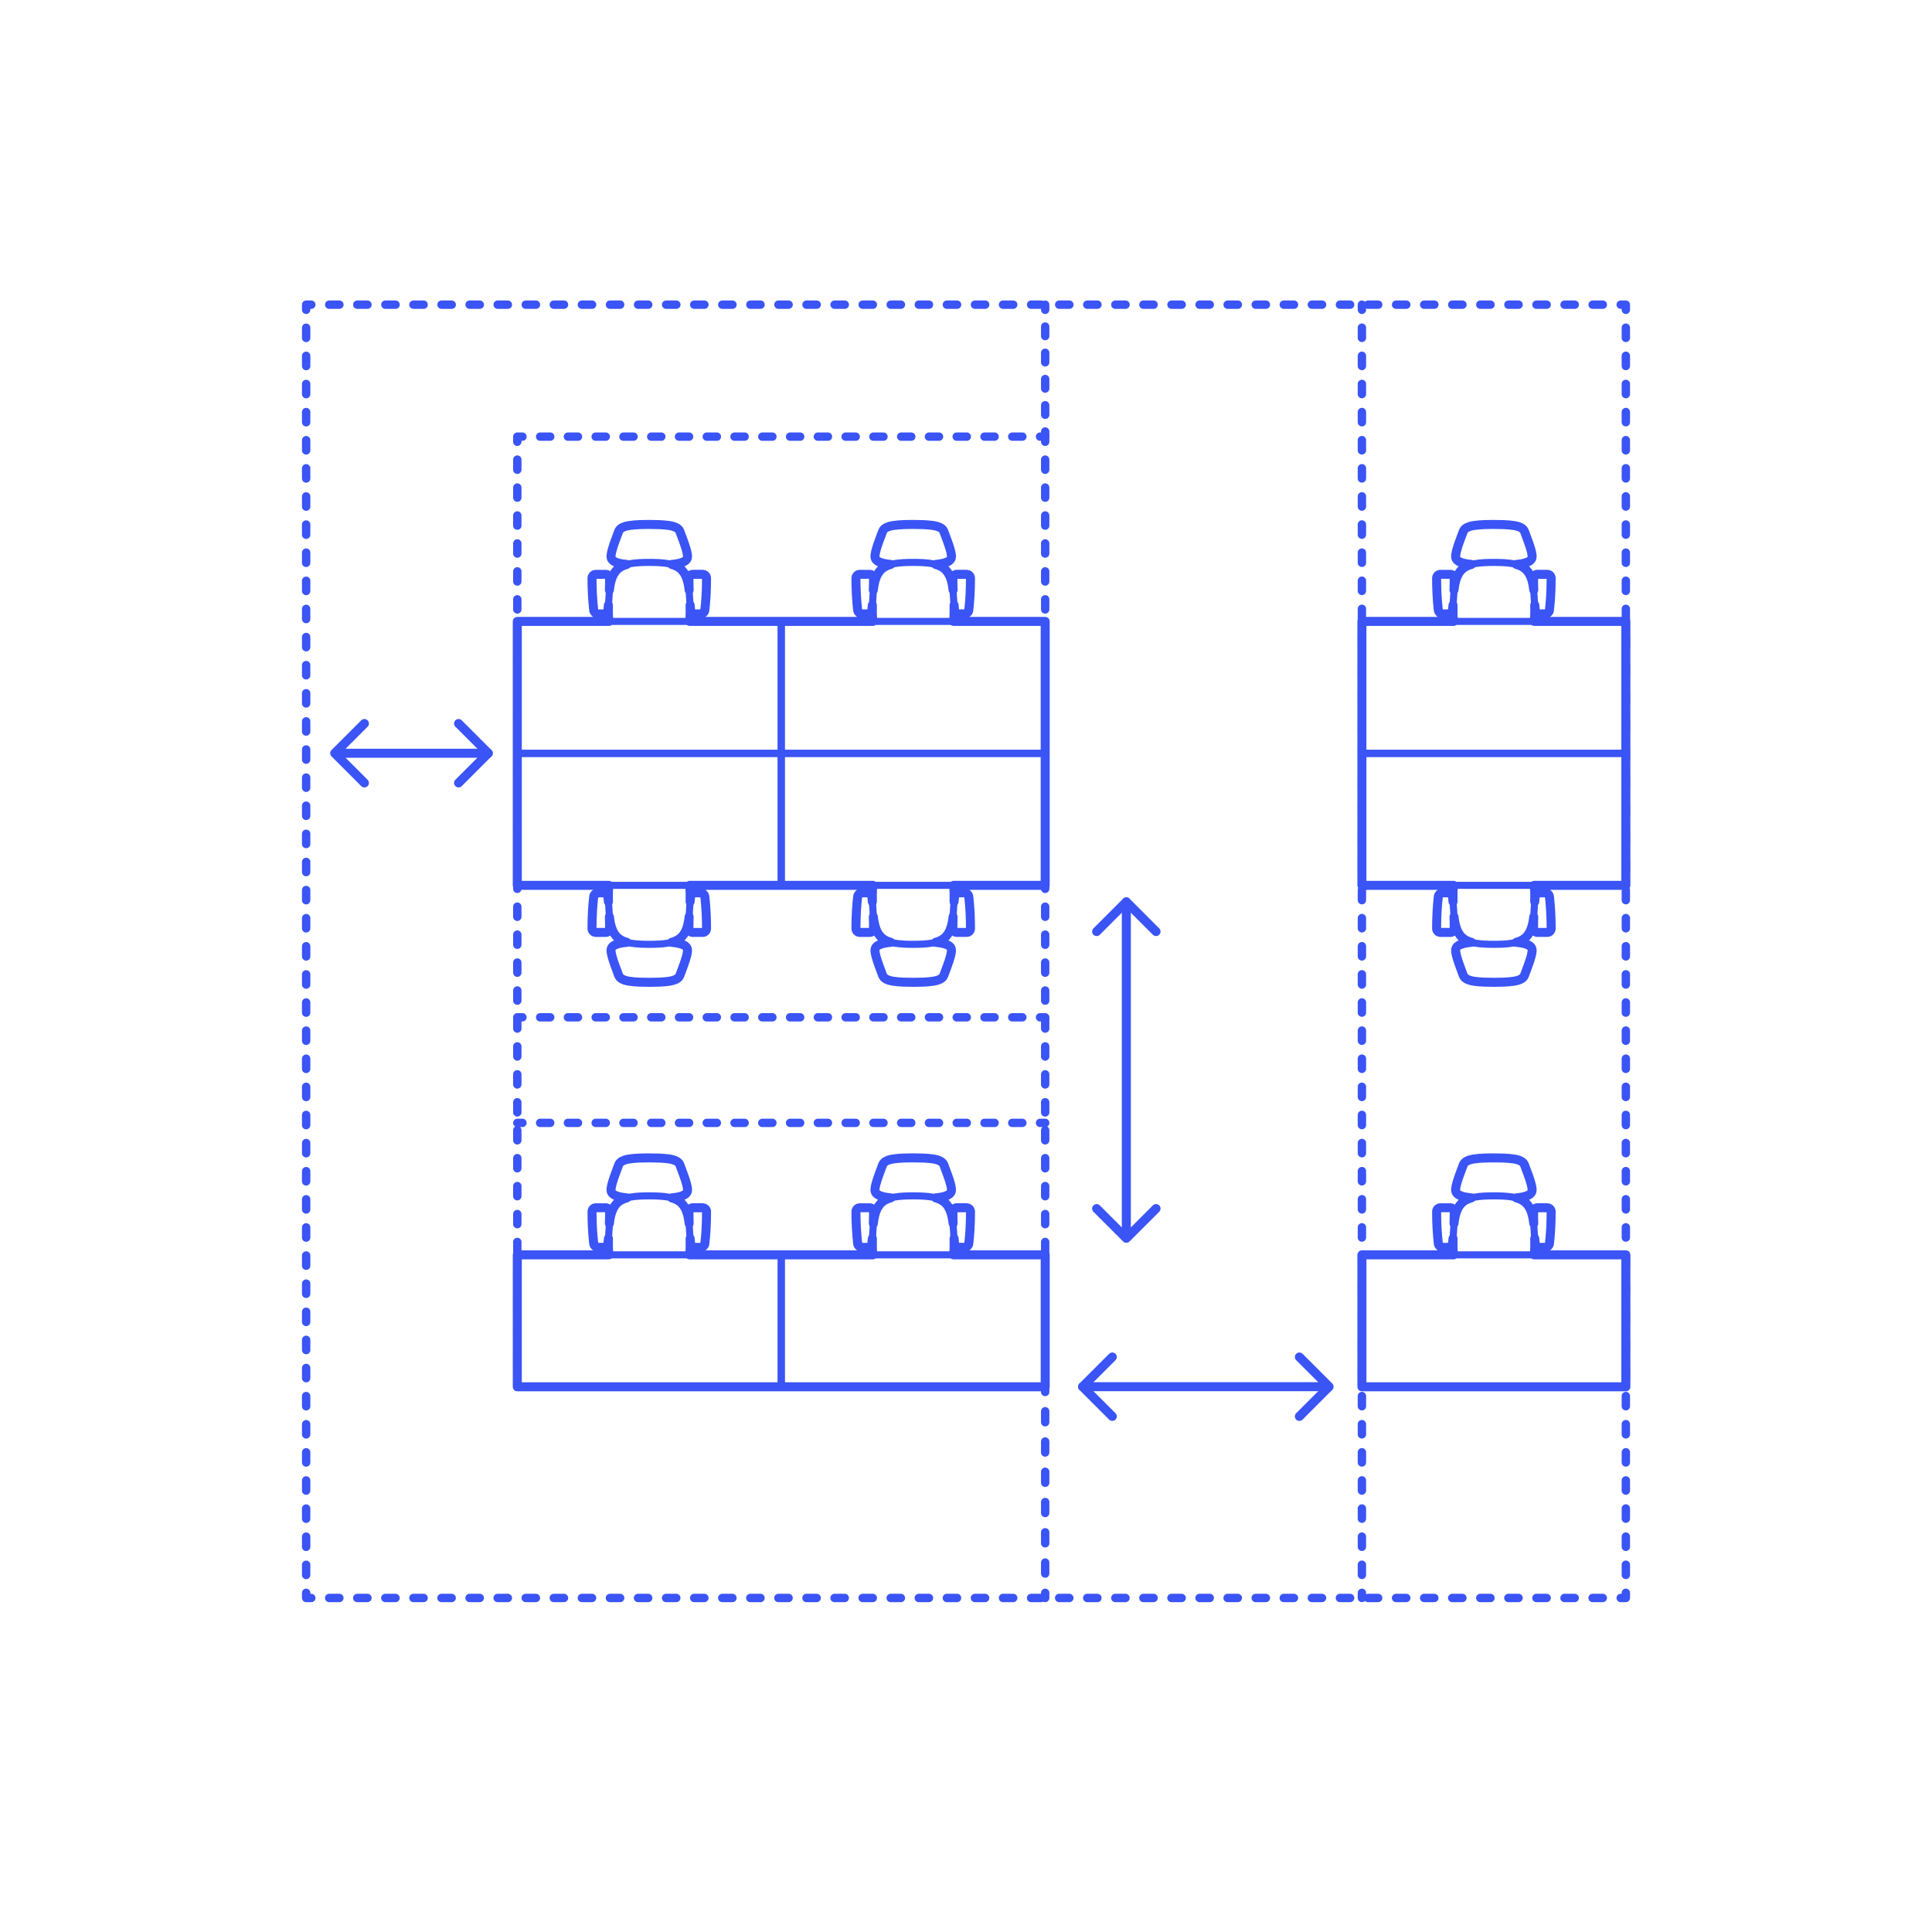 <?xml version="1.0" encoding="utf-8"?>
<!-- Generator: Adobe Illustrator 28.1.0, SVG Export Plug-In . SVG Version: 6.00 Build 0)  -->
<!DOCTYPE svg PUBLIC "-//W3C//DTD SVG 1.1//EN" "http://www.w3.org/Graphics/SVG/1.1/DTD/svg11.dtd">
<svg version="1.1" xmlns:x="http://ns.adobe.com/Extensibility/1.0/" xmlns:i="http://ns.adobe.com/AdobeIllustrator/10.0/" xmlns:graph="http://ns.adobe.com/Graphs/1.0/"
	 xmlns="http://www.w3.org/2000/svg" xmlns:xlink="http://www.w3.org/1999/xlink" x="0px" y="0px" width="750px" height="750px"
	 viewBox="0 0 750 750" enable-background="new 0 0 750 750" xml:space="preserve">
<g id="FILL-BACKGROUND">
	<rect fill="#FFFFFF" width="750" height="750"/>
</g>
<g id="N-DIMENSIONS">
	<g>
		<g>
			<g>
				<g id="LINE_00000117674159690000037180000008454866239873765555_">
					
						<line fill="none" stroke="#3A54F5" stroke-width="3.5" stroke-linecap="round" stroke-linejoin="round" stroke-miterlimit="10" x1="515.746" y1="538.314" x2="420.264" y2="538.314"/>
				</g>
				<g id="POLYLINE_00000061460447449994342970000003578737757330803879_">
					
						<polyline fill="none" stroke="#3A54F5" stroke-width="3.5" stroke-linecap="round" stroke-linejoin="round" stroke-miterlimit="10" points="
						431.794,549.844 420.264,538.314 431.794,526.787 					"/>
				</g>
				<g id="POLYLINE_00000145751395271477413560000009959028705934783921_">
					
						<polyline fill="none" stroke="#3A54F5" stroke-width="3.5" stroke-linecap="round" stroke-linejoin="round" stroke-miterlimit="10" points="
						504.42,526.787 515.946,538.314 504.42,549.844 					"/>
				</g>
			</g>
		</g>
		<g>
			<g>
				<g id="LINE_00000088812069609229320740000011145245362681856906_">
					
						<line fill="none" stroke="#3A54F5" stroke-width="3.5" stroke-linecap="round" stroke-linejoin="round" stroke-miterlimit="10" x1="437.243" y1="480.502" x2="437.243" y2="350.096"/>
				</g>
				<g id="POLYLINE_00000017496266823014991470000001529015546012600754_">
					
						<polyline fill="none" stroke="#3A54F5" stroke-width="3.5" stroke-linecap="round" stroke-linejoin="round" stroke-miterlimit="10" points="
						425.713,361.626 437.243,350.096 448.77,361.626 					"/>
				</g>
				<g id="POLYLINE_00000028305316852176382230000015274958332521630385_">
					
						<polyline fill="none" stroke="#3A54F5" stroke-width="3.5" stroke-linecap="round" stroke-linejoin="round" stroke-miterlimit="10" points="
						448.77,469.176 437.243,480.702 425.713,469.176 					"/>
				</g>
			</g>
		</g>
		<g>
			<g>
				<g id="LINE_00000132067735508457639860000009466062126829025690_">
					
						<line fill="none" stroke="#3A54F5" stroke-width="3.5" stroke-linecap="round" stroke-linejoin="round" stroke-miterlimit="10" x1="130.138" y1="292.401" x2="189.545" y2="292.401"/>
				</g>
				<g id="POLYLINE_00000049215086745982041120000000235916046600248967_">
					
						<polyline fill="none" stroke="#3A54F5" stroke-width="3.5" stroke-linecap="round" stroke-linejoin="round" stroke-miterlimit="10" points="
						178.015,280.87 189.545,292.401 178.015,303.928 					"/>
				</g>
				<g id="POLYLINE_00000133506123686927552930000014206965493773768077_">
					
						<polyline fill="none" stroke="#3A54F5" stroke-width="3.5" stroke-linecap="round" stroke-linejoin="round" stroke-miterlimit="10" points="
						141.465,303.928 129.938,292.401 141.465,280.87 					"/>
				</g>
			</g>
		</g>
	</g>
</g>
<g id="N-TEXT">
</g>
<g id="_x32_D_x24_AG-DIAGRAM">
	<g id="POLYLINE_00000176020701625645623570000015690001171402335409_">
		<g>
			<g>
				<polyline fill="none" stroke="#3A54F5" stroke-width="3.25" stroke-linecap="round" stroke-linejoin="round" points="
					118.849,618.33 118.849,620.33 120.849,620.33 				"/>
				
					<line fill="none" stroke="#3A54F5" stroke-width="3.25" stroke-linecap="round" stroke-linejoin="round" stroke-dasharray="3.963,6.936" x1="127.785" y1="620.33" x2="625.683" y2="620.33"/>
				<polyline fill="none" stroke="#3A54F5" stroke-width="3.25" stroke-linecap="round" stroke-linejoin="round" points="
					629.151,620.33 631.151,620.33 631.151,618.33 				"/>
				
					<line fill="none" stroke="#3A54F5" stroke-width="3.25" stroke-linecap="round" stroke-linejoin="round" stroke-dasharray="3.969,6.945" x1="631.151" y1="611.385" x2="631.151" y2="123.747"/>
				<polyline fill="none" stroke="#3A54F5" stroke-width="3.25" stroke-linecap="round" stroke-linejoin="round" points="
					631.151,120.274 631.151,118.274 629.151,118.274 				"/>
				
					<line fill="none" stroke="#3A54F5" stroke-width="3.25" stroke-linecap="round" stroke-linejoin="round" stroke-dasharray="3.963,6.936" x1="622.215" y1="118.274" x2="124.317" y2="118.274"/>
				<polyline fill="none" stroke="#3A54F5" stroke-width="3.25" stroke-linecap="round" stroke-linejoin="round" points="
					120.849,118.274 118.849,118.274 118.849,120.274 				"/>
				
					<line fill="none" stroke="#3A54F5" stroke-width="3.25" stroke-linecap="round" stroke-linejoin="round" stroke-dasharray="3.969,6.945" x1="118.849" y1="127.219" x2="118.849" y2="614.857"/>
			</g>
		</g>
	</g>
</g>
<g id="_x32_D_x24_AG-DETAILS-DIAGRAM">
	<g id="POLYLINE_00000031916554945382449030000003907417375824513703_">
		<g>
			<g>
				<polyline fill="none" stroke="#3A54F5" stroke-width="3.25" stroke-linecap="round" stroke-linejoin="round" points="
					200.817,536.362 200.817,538.362 202.817,538.362 				"/>
				
					<line fill="none" stroke="#3A54F5" stroke-width="3.25" stroke-linecap="round" stroke-linejoin="round" stroke-dasharray="3.92,6.861" x1="209.678" y1="538.362" x2="400.308" y2="538.362"/>
				<polyline fill="none" stroke="#3A54F5" stroke-width="3.25" stroke-linecap="round" stroke-linejoin="round" points="
					403.738,538.362 405.738,538.362 405.738,536.362 				"/>
				
					<line fill="none" stroke="#3A54F5" stroke-width="3.25" stroke-linecap="round" stroke-linejoin="round" stroke-dasharray="3.944,6.903" x1="405.738" y1="529.459" x2="405.738" y2="174.956"/>
				<polyline fill="none" stroke="#3A54F5" stroke-width="3.25" stroke-linecap="round" stroke-linejoin="round" points="
					405.738,171.504 405.738,169.504 403.738,169.504 				"/>
				
					<line fill="none" stroke="#3A54F5" stroke-width="3.25" stroke-linecap="round" stroke-linejoin="round" stroke-dasharray="3.92,6.861" x1="396.877" y1="169.504" x2="206.248" y2="169.504"/>
				<polyline fill="none" stroke="#3A54F5" stroke-width="3.25" stroke-linecap="round" stroke-linejoin="round" points="
					202.817,169.504 200.817,169.504 200.817,171.504 				"/>
				
					<line fill="none" stroke="#3A54F5" stroke-width="3.25" stroke-linecap="round" stroke-linejoin="round" stroke-dasharray="3.944,6.903" x1="200.817" y1="178.407" x2="200.817" y2="532.91"/>
			</g>
		</g>
	</g>
	<g id="POLYLINE_00000178902659050131220530000010096434286825819782_">
		<g>
			<g>
				
					<line fill="none" stroke="#3A54F5" stroke-width="3.25" stroke-linecap="round" stroke-linejoin="round" x1="200.817" y1="394.917" x2="202.817" y2="394.917"/>
				
					<line fill="none" stroke="#3A54F5" stroke-width="3.25" stroke-linecap="round" stroke-linejoin="round" stroke-dasharray="3.92,6.861" x1="209.678" y1="394.917" x2="400.308" y2="394.917"/>
				
					<line fill="none" stroke="#3A54F5" stroke-width="3.25" stroke-linecap="round" stroke-linejoin="round" x1="403.738" y1="394.917" x2="405.738" y2="394.917"/>
			</g>
		</g>
	</g>
	<g id="POLYLINE_00000158716333380736324160000002500954622849219716_">
		<g>
			<g>
				
					<line fill="none" stroke="#3A54F5" stroke-width="3.25" stroke-linecap="round" stroke-linejoin="round" x1="405.738" y1="435.901" x2="403.738" y2="435.901"/>
				
					<line fill="none" stroke="#3A54F5" stroke-width="3.25" stroke-linecap="round" stroke-linejoin="round" stroke-dasharray="3.92,6.861" x1="396.877" y1="435.901" x2="206.248" y2="435.901"/>
				
					<line fill="none" stroke="#3A54F5" stroke-width="3.25" stroke-linecap="round" stroke-linejoin="round" x1="202.817" y1="435.901" x2="200.817" y2="435.901"/>
			</g>
		</g>
	</g>
	<g id="POLYLINE_00000165927999054331755020000013441408718845842611_">
		<g>
			<g>
				
					<line fill="none" stroke="#3A54F5" stroke-width="3.25" stroke-linecap="round" stroke-linejoin="round" x1="405.738" y1="169.504" x2="405.738" y2="167.504"/>
				
					<line fill="none" stroke="#3A54F5" stroke-width="3.25" stroke-linecap="round" stroke-linejoin="round" stroke-dasharray="3.704,6.483" x1="405.738" y1="161.022" x2="405.738" y2="123.515"/>
				
					<line fill="none" stroke="#3A54F5" stroke-width="3.25" stroke-linecap="round" stroke-linejoin="round" x1="405.738" y1="120.274" x2="405.738" y2="118.274"/>
			</g>
		</g>
	</g>
	<g id="POLYLINE_00000045585843307021458730000011582521508571995284_">
		<g>
			<g>
				
					<line fill="none" stroke="#3A54F5" stroke-width="3.25" stroke-linecap="round" stroke-linejoin="round" x1="405.738" y1="538.362" x2="405.738" y2="540.362"/>
				
					<line fill="none" stroke="#3A54F5" stroke-width="3.25" stroke-linecap="round" stroke-linejoin="round" stroke-dasharray="4.272,7.476" x1="405.738" y1="547.838" x2="405.738" y2="614.592"/>
				
					<line fill="none" stroke="#3A54F5" stroke-width="3.25" stroke-linecap="round" stroke-linejoin="round" x1="405.738" y1="618.33" x2="405.738" y2="620.33"/>
			</g>
		</g>
	</g>
	<g id="POLYLINE_00000116193037833317297670000010411614156227144841_">
		<g>
			<g>
				
					<line fill="none" stroke="#3A54F5" stroke-width="3.25" stroke-linecap="round" stroke-linejoin="round" x1="528.691" y1="620.33" x2="528.691" y2="618.33"/>
				
					<line fill="none" stroke="#3A54F5" stroke-width="3.25" stroke-linecap="round" stroke-linejoin="round" stroke-dasharray="3.969,6.945" x1="528.691" y1="611.385" x2="528.691" y2="123.747"/>
				
					<line fill="none" stroke="#3A54F5" stroke-width="3.25" stroke-linecap="round" stroke-linejoin="round" x1="528.691" y1="120.274" x2="528.691" y2="118.274"/>
			</g>
		</g>
	</g>
</g>
<g id="_x32_D_x24_AG-FURNITURE">
	<g id="POLYLINE_00000132780009966985803400000002443885700474225804_">
		
			<path fill="none" stroke="#3A54F5" stroke-width="2.75" stroke-linecap="round" stroke-linejoin="round" stroke-miterlimit="10" d="
			M236.361,241.227c-0.2-2.086-0.23-4.245-0.172-6.339"/>
	</g>
	<g id="POLYLINE_00000003092224645224424150000002388186974241662892_">
		
			<path fill="none" stroke="#3A54F5" stroke-width="2.75" stroke-linecap="round" stroke-linejoin="round" stroke-miterlimit="10" d="
			M267.906,234.887c0.058,2.094,0.028,4.253-0.172,6.339"/>
	</g>
	<g id="POLYLINE_00000148632660241306397580000015408412214253313470_">
		
			<path fill="none" stroke="#3A54F5" stroke-width="2.75" stroke-linecap="round" stroke-linejoin="round" stroke-miterlimit="10" d="
			M260.775,219.11c0.925-0.093,1.888-0.216,2.794-0.423c0.646-0.149,1.294-0.342,1.887-0.642c0.364-0.186,0.715-0.416,0.981-0.729
			c0.188-0.22,0.326-0.484,0.394-0.766c0.083-0.335,0.077-0.687,0.041-1.029c-0.075-0.659-0.236-1.327-0.404-1.968
			c-0.551-2.127-1.691-4.909-2.436-7c-0.058-0.147-0.117-0.306-0.188-0.447c-0.15-0.315-0.365-0.6-0.631-0.825
			c-0.974-0.811-2.259-1.091-3.482-1.287c-2.503-0.369-5.156-0.392-7.684-0.408c-2.529,0.017-5.18,0.04-7.684,0.408
			c-1.222,0.196-2.508,0.476-3.482,1.287c-0.266,0.226-0.481,0.51-0.631,0.825c-0.071,0.142-0.131,0.3-0.188,0.447
			c-0.739,2.102-1.881,4.864-2.436,7c-0.168,0.641-0.329,1.309-0.404,1.968c-0.036,0.342-0.042,0.694,0.041,1.029
			c0.173,0.738,0.798,1.219,1.45,1.533c1.425,0.669,3.056,0.859,4.606,1.027"/>
	</g>
	<g id="POLYLINE_00000067214187597731230060000002876410286356273086_">
		
			<path fill="none" stroke="#3A54F5" stroke-width="2.75" stroke-linecap="round" stroke-linejoin="round" stroke-miterlimit="10" d="
			M229.818,224.44c-0.001-0.313,0.101-0.625,0.286-0.877c0.182-0.251,0.445-0.442,0.74-0.537c0.148-0.048,0.305-0.073,0.461-0.073
			c0,0,3.855,0,3.855,0c0.032,0,0.068,0.001,0.1,0.003c0.11,0.007,0.221,0.027,0.327,0.059c0.297,0.088,0.564,0.272,0.752,0.518
			c0.182,0.236,0.29,0.527,0.307,0.824c0.023,4.101-0.211,8.385-0.648,12.465c-0.011,0.108-0.033,0.217-0.066,0.321
			c-0.149,0.492-0.555,0.868-1.034,1.037c-0.259,0.094-0.536,0.136-0.811,0.136c-0.191,0.01-1.836,0.003-1.983-0.014
			c-0.527-0.052-1.056-0.293-1.363-0.737c-0.102-0.146-0.178-0.311-0.225-0.483c-0.143-0.819-0.298-3.001-0.379-3.86
			C229.916,230.376,229.815,227.293,229.818,224.44z"/>
	</g>
	<g id="POLYLINE_00000085247995165076648990000011193169143267559041_">
		
			<path fill="none" stroke="#3A54F5" stroke-width="2.75" stroke-linecap="round" stroke-linejoin="round" stroke-miterlimit="10" d="
			M274.277,224.44c0.001-0.313-0.101-0.625-0.286-0.877c-0.182-0.251-0.445-0.442-0.74-0.537c-0.148-0.048-0.305-0.073-0.461-0.073
			c0,0-3.855,0-3.855,0c-0.032,0-0.068,0.001-0.1,0.003c-0.11,0.007-0.221,0.027-0.327,0.059c-0.297,0.088-0.564,0.272-0.752,0.518
			c-0.182,0.236-0.29,0.527-0.307,0.824c-0.023,4.101,0.211,8.385,0.648,12.465c0.011,0.108,0.033,0.217,0.066,0.321
			c0.149,0.492,0.555,0.868,1.034,1.037c0.259,0.094,0.536,0.136,0.811,0.136c0.191,0.01,1.836,0.003,1.983-0.014
			c0.527-0.052,1.056-0.293,1.363-0.737c0.102-0.146,0.178-0.311,0.225-0.483c0.143-0.819,0.298-3.001,0.379-3.86
			C274.179,230.376,274.28,227.293,274.277,224.44z"/>
	</g>
	<g id="POLYLINE_00000125579060769279286320000007907051212045043897_">
		
			<path fill="none" stroke="#3A54F5" stroke-width="2.75" stroke-linecap="round" stroke-linejoin="round" stroke-miterlimit="10" d="
			M236.569,229.033c0.243-2.156,0.661-4.365,1.746-6.269c0.618-1.077,1.498-2.01,2.565-2.649c1.145-0.692,2.456-1.061,3.764-1.3
			c2.416-0.426,4.953-0.477,7.403-0.489c2.451,0.013,4.987,0.063,7.403,0.489c1.308,0.239,2.619,0.607,3.764,1.3
			c1.067,0.639,1.947,1.573,2.565,2.649c1.085,1.904,1.503,4.114,1.746,6.269"/>
	</g>
	<g id="POLYLINE_00000046320627432476327710000007534694306502014854_">
		
			<rect x="200.817" y="241.227" fill="none" stroke="#3A54F5" stroke-width="2.75" stroke-linecap="round" stroke-linejoin="round" stroke-miterlimit="10" width="102.46" height="51.23"/>
	</g>
	<g id="POLYLINE_00000159445241246192014100000008705104981423981216_">
		
			<path fill="none" stroke="#3A54F5" stroke-width="2.75" stroke-linecap="round" stroke-linejoin="round" stroke-miterlimit="10" d="
			M338.821,241.227c-0.2-2.086-0.23-4.245-0.172-6.339"/>
	</g>
	<g id="POLYLINE_00000151528713928472487500000016875978262821961127_">
		
			<path fill="none" stroke="#3A54F5" stroke-width="2.75" stroke-linecap="round" stroke-linejoin="round" stroke-miterlimit="10" d="
			M370.367,234.887c0.058,2.094,0.028,4.253-0.172,6.339"/>
	</g>
	<g id="POLYLINE_00000098940055764291608870000013625017969773502889_">
		
			<path fill="none" stroke="#3A54F5" stroke-width="2.75" stroke-linecap="round" stroke-linejoin="round" stroke-miterlimit="10" d="
			M363.236,219.11c0.925-0.093,1.888-0.216,2.794-0.423c0.646-0.149,1.294-0.342,1.887-0.642c0.364-0.186,0.715-0.416,0.981-0.729
			c0.188-0.22,0.326-0.484,0.394-0.766c0.083-0.335,0.077-0.687,0.041-1.029c-0.075-0.659-0.236-1.327-0.404-1.968
			c-0.551-2.127-1.691-4.909-2.436-7c-0.058-0.147-0.117-0.306-0.188-0.447c-0.15-0.315-0.365-0.6-0.631-0.825
			c-0.974-0.811-2.259-1.091-3.482-1.287c-2.503-0.369-5.156-0.392-7.684-0.408c-2.529,0.017-5.18,0.04-7.684,0.408
			c-1.222,0.196-2.508,0.476-3.482,1.287c-0.266,0.226-0.481,0.51-0.631,0.825c-0.071,0.142-0.131,0.3-0.188,0.447
			c-0.739,2.102-1.881,4.864-2.436,7c-0.168,0.641-0.329,1.309-0.404,1.968c-0.036,0.342-0.042,0.694,0.041,1.029
			c0.173,0.738,0.798,1.219,1.45,1.533c1.425,0.669,3.056,0.859,4.606,1.027"/>
	</g>
	<g id="POLYLINE_00000067208773975579668400000016694989141094442915_">
		
			<path fill="none" stroke="#3A54F5" stroke-width="2.75" stroke-linecap="round" stroke-linejoin="round" stroke-miterlimit="10" d="
			M332.278,224.44c-0.001-0.313,0.101-0.625,0.286-0.877c0.182-0.251,0.445-0.442,0.74-0.537c0.148-0.048,0.305-0.073,0.461-0.073
			c0,0,3.855,0,3.855,0c0.032,0,0.068,0.001,0.1,0.003c0.11,0.007,0.221,0.027,0.327,0.059c0.297,0.088,0.564,0.272,0.752,0.518
			c0.182,0.236,0.29,0.527,0.307,0.824c0.023,4.101-0.211,8.385-0.648,12.465c-0.011,0.108-0.033,0.217-0.066,0.321
			c-0.149,0.492-0.555,0.868-1.034,1.037c-0.259,0.094-0.536,0.136-0.811,0.136c-0.191,0.01-1.836,0.003-1.983-0.014
			c-0.527-0.052-1.056-0.293-1.363-0.737c-0.102-0.146-0.178-0.311-0.225-0.483c-0.143-0.819-0.298-3.001-0.379-3.86
			C332.376,230.376,332.275,227.293,332.278,224.44z"/>
	</g>
	<g id="POLYLINE_00000119797954346469844730000016085047005995089550_">
		
			<path fill="none" stroke="#3A54F5" stroke-width="2.75" stroke-linecap="round" stroke-linejoin="round" stroke-miterlimit="10" d="
			M376.737,224.44c0.001-0.313-0.101-0.625-0.286-0.877c-0.182-0.251-0.445-0.442-0.74-0.537c-0.148-0.048-0.305-0.073-0.461-0.073
			c0,0-3.855,0-3.855,0c-0.032,0-0.068,0.001-0.1,0.003c-0.11,0.007-0.221,0.027-0.327,0.059c-0.297,0.088-0.564,0.272-0.752,0.518
			c-0.182,0.236-0.29,0.527-0.307,0.824c-0.023,4.101,0.211,8.385,0.648,12.465c0.011,0.108,0.033,0.217,0.066,0.321
			c0.149,0.492,0.555,0.868,1.034,1.037c0.259,0.094,0.536,0.136,0.811,0.136c0.191,0.01,1.836,0.003,1.983-0.014
			c0.527-0.052,1.056-0.293,1.363-0.737c0.102-0.146,0.178-0.311,0.225-0.483c0.143-0.819,0.298-3.001,0.379-3.86
			C376.639,230.376,376.741,227.293,376.737,224.44z"/>
	</g>
	<g id="POLYLINE_00000127732499797071302220000012952661656764038578_">
		
			<path fill="none" stroke="#3A54F5" stroke-width="2.75" stroke-linecap="round" stroke-linejoin="round" stroke-miterlimit="10" d="
			M339.03,229.033c0.243-2.156,0.661-4.365,1.746-6.269c0.618-1.077,1.498-2.01,2.565-2.649c1.145-0.692,2.456-1.061,3.764-1.3
			c2.416-0.426,4.953-0.477,7.403-0.489c2.451,0.013,4.987,0.063,7.403,0.489c1.308,0.239,2.619,0.607,3.764,1.3
			c1.067,0.639,1.947,1.573,2.565,2.649c1.085,1.904,1.503,4.114,1.746,6.269"/>
	</g>
	<g id="POLYLINE_00000004546537103251978460000016800278884734780826_">
		
			<rect x="303.278" y="241.227" fill="none" stroke="#3A54F5" stroke-width="2.75" stroke-linecap="round" stroke-linejoin="round" stroke-miterlimit="10" width="102.46" height="51.23"/>
	</g>
	<g id="POLYLINE_00000117670149574054145630000010853809126305148055_">
		
			<path fill="none" stroke="#3A54F5" stroke-width="2.75" stroke-linecap="round" stroke-linejoin="round" stroke-miterlimit="10" d="
			M236.361,343.687c-0.2,2.086-0.23,4.245-0.172,6.339"/>
	</g>
	<g id="POLYLINE_00000105390485110556577050000004866175120738298241_">
		
			<path fill="none" stroke="#3A54F5" stroke-width="2.75" stroke-linecap="round" stroke-linejoin="round" stroke-miterlimit="10" d="
			M267.906,350.026c0.058-2.094,0.028-4.253-0.172-6.339"/>
	</g>
	<g id="POLYLINE_00000049907334020675226420000014589881829526070692_">
		
			<path fill="none" stroke="#3A54F5" stroke-width="2.75" stroke-linecap="round" stroke-linejoin="round" stroke-miterlimit="10" d="
			M260.775,365.804c0.925,0.093,1.888,0.216,2.794,0.423c0.646,0.149,1.294,0.342,1.887,0.642c0.364,0.186,0.715,0.416,0.981,0.729
			c0.188,0.22,0.326,0.484,0.394,0.766c0.083,0.335,0.077,0.687,0.041,1.029c-0.075,0.659-0.236,1.327-0.404,1.968
			c-0.551,2.127-1.691,4.909-2.436,7c-0.058,0.147-0.117,0.306-0.188,0.447c-0.15,0.315-0.365,0.6-0.631,0.826
			c-0.974,0.811-2.259,1.091-3.482,1.287c-2.503,0.369-5.156,0.392-7.684,0.408c-2.529-0.017-5.18-0.04-7.684-0.408
			c-1.222-0.196-2.508-0.476-3.482-1.287c-0.266-0.226-0.481-0.51-0.631-0.826c-0.071-0.142-0.131-0.3-0.188-0.447
			c-0.739-2.102-1.881-4.864-2.436-7c-0.168-0.641-0.329-1.309-0.404-1.968c-0.036-0.342-0.042-0.694,0.041-1.029
			c0.173-0.738,0.798-1.219,1.45-1.533c1.425-0.669,3.056-0.859,4.606-1.027"/>
	</g>
	<g id="POLYLINE_00000152245631217936545130000011051375443087501972_">
		
			<path fill="none" stroke="#3A54F5" stroke-width="2.75" stroke-linecap="round" stroke-linejoin="round" stroke-miterlimit="10" d="
			M229.818,360.473c-0.001,0.313,0.101,0.625,0.286,0.877c0.182,0.251,0.445,0.442,0.74,0.537c0.148,0.048,0.305,0.073,0.461,0.073
			c0,0,3.855,0,3.855,0c0.032,0,0.068-0.001,0.1-0.003c0.11-0.007,0.221-0.027,0.327-0.059c0.297-0.088,0.564-0.272,0.752-0.518
			c0.182-0.236,0.29-0.527,0.307-0.824c0.023-4.101-0.211-8.385-0.648-12.465c-0.011-0.108-0.033-0.217-0.066-0.321
			c-0.149-0.492-0.555-0.868-1.034-1.037c-0.259-0.094-0.536-0.136-0.811-0.136c-0.191-0.01-1.836-0.003-1.983,0.014
			c-0.527,0.052-1.056,0.293-1.363,0.737c-0.102,0.146-0.178,0.311-0.225,0.483c-0.143,0.819-0.298,3.001-0.379,3.86
			C229.916,354.537,229.815,357.62,229.818,360.473z"/>
	</g>
	<g id="POLYLINE_00000064320391740509000690000005601562955441448107_">
		
			<path fill="none" stroke="#3A54F5" stroke-width="2.75" stroke-linecap="round" stroke-linejoin="round" stroke-miterlimit="10" d="
			M274.277,360.473c0.001,0.313-0.101,0.625-0.286,0.877c-0.182,0.251-0.445,0.442-0.74,0.537c-0.148,0.048-0.305,0.073-0.461,0.073
			c0,0-3.855,0-3.855,0c-0.032,0-0.068-0.001-0.1-0.003c-0.11-0.007-0.221-0.027-0.327-0.059c-0.297-0.088-0.564-0.272-0.752-0.518
			c-0.182-0.236-0.29-0.527-0.307-0.824c-0.023-4.101,0.211-8.385,0.648-12.465c0.011-0.108,0.033-0.217,0.066-0.321
			c0.149-0.492,0.555-0.868,1.034-1.037c0.259-0.094,0.536-0.136,0.811-0.136c0.191-0.01,1.836-0.003,1.983,0.014
			c0.527,0.052,1.056,0.293,1.363,0.737c0.102,0.146,0.178,0.311,0.225,0.483c0.143,0.819,0.298,3.001,0.379,3.86
			C274.179,354.537,274.28,357.62,274.277,360.473z"/>
	</g>
	<g id="POLYLINE_00000144310793150757138600000000208086262129022874_">
		
			<path fill="none" stroke="#3A54F5" stroke-width="2.75" stroke-linecap="round" stroke-linejoin="round" stroke-miterlimit="10" d="
			M236.569,355.881c0.243,2.156,0.661,4.365,1.746,6.269c0.618,1.077,1.498,2.01,2.565,2.649c1.145,0.692,2.456,1.061,3.764,1.3
			c2.416,0.426,4.953,0.477,7.403,0.489c2.451-0.013,4.987-0.063,7.403-0.489c1.308-0.239,2.619-0.607,3.764-1.3
			c1.067-0.639,1.947-1.573,2.565-2.649c1.085-1.904,1.503-4.114,1.746-6.269"/>
	</g>
	<g id="POLYLINE_00000095297819019759413180000017398929852013651624_">
		
			<rect x="200.817" y="292.457" fill="none" stroke="#3A54F5" stroke-width="2.75" stroke-linecap="round" stroke-linejoin="round" stroke-miterlimit="10" width="102.46" height="51.23"/>
	</g>
	<g id="POLYLINE_00000163788480217181407210000002920725250993451197_">
		
			<path fill="none" stroke="#3A54F5" stroke-width="2.75" stroke-linecap="round" stroke-linejoin="round" stroke-miterlimit="10" d="
			M338.821,343.687c-0.2,2.086-0.23,4.245-0.172,6.339"/>
	</g>
	<g id="POLYLINE_00000142167887339833528780000017694554046053472655_">
		
			<path fill="none" stroke="#3A54F5" stroke-width="2.75" stroke-linecap="round" stroke-linejoin="round" stroke-miterlimit="10" d="
			M370.367,350.026c0.058-2.094,0.028-4.253-0.172-6.339"/>
	</g>
	<g id="POLYLINE_00000111875308983009895910000014058289929455090819_">
		
			<path fill="none" stroke="#3A54F5" stroke-width="2.75" stroke-linecap="round" stroke-linejoin="round" stroke-miterlimit="10" d="
			M363.236,365.804c0.925,0.093,1.888,0.216,2.794,0.423c0.646,0.149,1.294,0.342,1.887,0.642c0.364,0.186,0.715,0.416,0.981,0.729
			c0.188,0.22,0.326,0.484,0.394,0.766c0.083,0.335,0.077,0.687,0.041,1.029c-0.075,0.659-0.236,1.327-0.404,1.968
			c-0.551,2.127-1.691,4.909-2.436,7c-0.058,0.147-0.117,0.306-0.188,0.447c-0.15,0.315-0.365,0.6-0.631,0.826
			c-0.974,0.811-2.259,1.091-3.482,1.287c-2.503,0.369-5.156,0.392-7.684,0.408c-2.529-0.017-5.18-0.04-7.684-0.408
			c-1.222-0.196-2.508-0.476-3.482-1.287c-0.266-0.226-0.481-0.51-0.631-0.826c-0.071-0.142-0.131-0.3-0.188-0.447
			c-0.739-2.102-1.881-4.864-2.436-7c-0.168-0.641-0.329-1.309-0.404-1.968c-0.036-0.342-0.042-0.694,0.041-1.029
			c0.173-0.738,0.798-1.219,1.45-1.533c1.425-0.669,3.056-0.859,4.606-1.027"/>
	</g>
	<g id="POLYLINE_00000085251268887314559040000007217797518668239027_">
		
			<path fill="none" stroke="#3A54F5" stroke-width="2.75" stroke-linecap="round" stroke-linejoin="round" stroke-miterlimit="10" d="
			M332.278,360.473c-0.001,0.313,0.101,0.625,0.286,0.877c0.182,0.251,0.445,0.442,0.74,0.537c0.148,0.048,0.305,0.073,0.461,0.073
			c0,0,3.855,0,3.855,0c0.032,0,0.068-0.001,0.1-0.003c0.11-0.007,0.221-0.027,0.327-0.059c0.297-0.088,0.564-0.272,0.752-0.518
			c0.182-0.236,0.29-0.527,0.307-0.824c0.023-4.101-0.211-8.385-0.648-12.465c-0.011-0.108-0.033-0.217-0.066-0.321
			c-0.149-0.492-0.555-0.868-1.034-1.037c-0.259-0.094-0.536-0.136-0.811-0.136c-0.191-0.01-1.836-0.003-1.983,0.014
			c-0.527,0.052-1.056,0.293-1.363,0.737c-0.102,0.146-0.178,0.311-0.225,0.483c-0.143,0.819-0.298,3.001-0.379,3.86
			C332.376,354.537,332.275,357.62,332.278,360.473z"/>
	</g>
	<g id="POLYLINE_00000071544590072440784270000000826306655016697762_">
		
			<path fill="none" stroke="#3A54F5" stroke-width="2.75" stroke-linecap="round" stroke-linejoin="round" stroke-miterlimit="10" d="
			M376.737,360.473c0.001,0.313-0.101,0.625-0.286,0.877c-0.182,0.251-0.445,0.442-0.74,0.537c-0.148,0.048-0.305,0.073-0.461,0.073
			c0,0-3.855,0-3.855,0c-0.032,0-0.068-0.001-0.1-0.003c-0.11-0.007-0.221-0.027-0.327-0.059c-0.297-0.088-0.564-0.272-0.752-0.518
			c-0.182-0.236-0.29-0.527-0.307-0.824c-0.023-4.101,0.211-8.385,0.648-12.465c0.011-0.108,0.033-0.217,0.066-0.321
			c0.149-0.492,0.555-0.868,1.034-1.037c0.259-0.094,0.536-0.136,0.811-0.136c0.191-0.01,1.836-0.003,1.983,0.014
			c0.527,0.052,1.056,0.293,1.363,0.737c0.102,0.146,0.178,0.311,0.225,0.483c0.143,0.819,0.298,3.001,0.379,3.86
			C376.639,354.537,376.741,357.62,376.737,360.473z"/>
	</g>
	<g id="POLYLINE_00000120550419972567269110000014772995542530512529_">
		
			<path fill="none" stroke="#3A54F5" stroke-width="2.75" stroke-linecap="round" stroke-linejoin="round" stroke-miterlimit="10" d="
			M339.03,355.881c0.243,2.156,0.661,4.365,1.746,6.269c0.618,1.077,1.498,2.01,2.565,2.649c1.145,0.692,2.456,1.061,3.764,1.3
			c2.416,0.426,4.953,0.477,7.403,0.489c2.451-0.013,4.987-0.063,7.403-0.489c1.308-0.239,2.619-0.607,3.764-1.3
			c1.067-0.639,1.947-1.573,2.565-2.649c1.085-1.904,1.503-4.114,1.746-6.269"/>
	</g>
	<g id="POLYLINE_00000068635726255787409930000014408514369601000857_">
		
			<rect x="303.278" y="292.457" fill="none" stroke="#3A54F5" stroke-width="2.75" stroke-linecap="round" stroke-linejoin="round" stroke-miterlimit="10" width="102.46" height="51.23"/>
	</g>
	<g id="POLYLINE_00000072989397384145420410000013398679570856813962_">
		
			<path fill="none" stroke="#3A54F5" stroke-width="2.75" stroke-linecap="round" stroke-linejoin="round" stroke-miterlimit="10" d="
			M370.195,487.131c0.2-2.086,0.23-4.245,0.172-6.339"/>
	</g>
	<g id="POLYLINE_00000093871148603713579300000011480626521756382604_">
		
			<path fill="none" stroke="#3A54F5" stroke-width="2.75" stroke-linecap="round" stroke-linejoin="round" stroke-miterlimit="10" d="
			M338.649,480.792c-0.058,2.094-0.028,4.253,0.172,6.339"/>
	</g>
	<g id="POLYLINE_00000015350081618511862660000017999399017600310926_">
		
			<path fill="none" stroke="#3A54F5" stroke-width="2.75" stroke-linecap="round" stroke-linejoin="round" stroke-miterlimit="10" d="
			M345.78,465.014c-0.925-0.093-1.888-0.216-2.794-0.423c-0.646-0.149-1.294-0.342-1.887-0.642
			c-0.364-0.186-0.715-0.416-0.981-0.729c-0.188-0.22-0.326-0.484-0.394-0.766c-0.083-0.335-0.077-0.687-0.041-1.029
			c0.075-0.659,0.236-1.327,0.404-1.968c0.551-2.127,1.691-4.909,2.436-7c0.058-0.147,0.117-0.306,0.188-0.447
			c0.15-0.315,0.365-0.6,0.631-0.826c0.974-0.811,2.259-1.091,3.482-1.287c2.503-0.369,5.156-0.392,7.684-0.408
			c2.529,0.017,5.18,0.04,7.684,0.408c1.222,0.196,2.508,0.476,3.482,1.287c0.266,0.226,0.481,0.51,0.631,0.826
			c0.071,0.142,0.131,0.3,0.188,0.447c0.739,2.102,1.881,4.864,2.436,7c0.168,0.641,0.329,1.309,0.404,1.968
			c0.036,0.342,0.042,0.694-0.041,1.029c-0.173,0.738-0.798,1.219-1.45,1.533c-1.425,0.669-3.056,0.859-4.606,1.027"/>
	</g>
	<g id="POLYLINE_00000036959107161843166310000018258378567595913892_">
		
			<path fill="none" stroke="#3A54F5" stroke-width="2.75" stroke-linecap="round" stroke-linejoin="round" stroke-miterlimit="10" d="
			M376.737,470.345c0.001-0.313-0.101-0.625-0.286-0.877c-0.182-0.251-0.445-0.442-0.74-0.537c-0.148-0.048-0.305-0.073-0.461-0.073
			c0,0-3.855,0-3.855,0c-0.032,0-0.068,0.001-0.1,0.003c-0.11,0.007-0.221,0.027-0.327,0.059c-0.297,0.088-0.564,0.272-0.752,0.518
			c-0.182,0.236-0.29,0.527-0.307,0.824c-0.023,4.101,0.211,8.386,0.648,12.465c0.011,0.108,0.033,0.217,0.066,0.321
			c0.149,0.492,0.555,0.868,1.034,1.037c0.259,0.094,0.536,0.136,0.811,0.136c0.191,0.01,1.836,0.003,1.983-0.014
			c0.527-0.052,1.056-0.293,1.363-0.737c0.102-0.146,0.178-0.311,0.225-0.483c0.143-0.819,0.298-3,0.379-3.86
			C376.639,476.281,376.741,473.198,376.737,470.345z"/>
	</g>
	<g id="POLYLINE_00000023265553738424994100000005377098039200600505_">
		
			<path fill="none" stroke="#3A54F5" stroke-width="2.75" stroke-linecap="round" stroke-linejoin="round" stroke-miterlimit="10" d="
			M332.278,470.345c-0.001-0.313,0.101-0.625,0.286-0.877c0.182-0.251,0.445-0.442,0.74-0.537c0.148-0.048,0.305-0.073,0.461-0.073
			c0,0,3.855,0,3.855,0c0.032,0,0.068,0.001,0.1,0.003c0.11,0.007,0.221,0.027,0.327,0.059c0.297,0.088,0.564,0.272,0.752,0.518
			c0.182,0.236,0.29,0.527,0.307,0.824c0.023,4.101-0.211,8.386-0.648,12.465c-0.011,0.108-0.033,0.217-0.066,0.321
			c-0.149,0.492-0.555,0.868-1.034,1.037c-0.259,0.094-0.536,0.136-0.811,0.136c-0.191,0.01-1.836,0.003-1.983-0.014
			c-0.527-0.052-1.056-0.293-1.363-0.737c-0.102-0.146-0.178-0.311-0.225-0.483c-0.143-0.819-0.298-3-0.379-3.86
			C332.376,476.281,332.275,473.198,332.278,470.345z"/>
	</g>
	<g id="POLYLINE_00000168838020939743621790000010481265643206513031_">
		
			<path fill="none" stroke="#3A54F5" stroke-width="2.75" stroke-linecap="round" stroke-linejoin="round" stroke-miterlimit="10" d="
			M369.986,474.938c-0.243-2.156-0.661-4.365-1.746-6.269c-0.618-1.077-1.498-2.01-2.565-2.649c-1.145-0.692-2.456-1.061-3.764-1.3
			c-2.416-0.426-4.953-0.477-7.403-0.489c-2.451,0.013-4.987,0.063-7.403,0.489c-1.308,0.239-2.619,0.607-3.764,1.3
			c-1.067,0.639-1.947,1.573-2.565,2.649c-1.085,1.904-1.503,4.114-1.746,6.269"/>
	</g>
	<g id="POLYLINE_00000096040866617931098430000000389107209946289851_">
		
			<rect x="303.278" y="487.131" fill="none" stroke="#3A54F5" stroke-width="2.75" stroke-linecap="round" stroke-linejoin="round" stroke-miterlimit="10" width="102.46" height="51.23"/>
	</g>
	<g id="POLYLINE_00000036951315206087615760000014018666758636596878_">
		
			<path fill="none" stroke="#3A54F5" stroke-width="2.75" stroke-linecap="round" stroke-linejoin="round" stroke-miterlimit="10" d="
			M267.734,487.131c0.2-2.086,0.23-4.245,0.172-6.339"/>
	</g>
	<g id="POLYLINE_00000003824815980320793940000012544516027902129061_">
		
			<path fill="none" stroke="#3A54F5" stroke-width="2.75" stroke-linecap="round" stroke-linejoin="round" stroke-miterlimit="10" d="
			M236.189,480.792c-0.058,2.094-0.028,4.253,0.172,6.339"/>
	</g>
	<g id="POLYLINE_00000019658018076722890000000005746945451940614304_">
		
			<path fill="none" stroke="#3A54F5" stroke-width="2.75" stroke-linecap="round" stroke-linejoin="round" stroke-miterlimit="10" d="
			M243.32,465.014c-0.925-0.093-1.888-0.216-2.794-0.423c-0.646-0.149-1.294-0.342-1.887-0.642
			c-0.364-0.186-0.715-0.416-0.981-0.729c-0.188-0.22-0.326-0.484-0.394-0.766c-0.083-0.335-0.077-0.687-0.041-1.029
			c0.075-0.659,0.236-1.327,0.404-1.968c0.551-2.127,1.691-4.909,2.436-7c0.058-0.147,0.117-0.306,0.188-0.447
			c0.15-0.315,0.365-0.6,0.631-0.826c0.974-0.811,2.259-1.091,3.482-1.287c2.503-0.369,5.156-0.392,7.684-0.408
			c2.529,0.017,5.18,0.04,7.684,0.408c1.222,0.196,2.508,0.476,3.482,1.287c0.266,0.226,0.481,0.51,0.631,0.826
			c0.071,0.142,0.131,0.3,0.188,0.447c0.739,2.102,1.881,4.864,2.436,7c0.168,0.641,0.329,1.309,0.404,1.968
			c0.036,0.342,0.042,0.694-0.041,1.029c-0.173,0.738-0.798,1.219-1.45,1.533c-1.425,0.669-3.056,0.859-4.606,1.027"/>
	</g>
	<g id="POLYLINE_00000168102021243436322880000002652514241252007600_">
		
			<path fill="none" stroke="#3A54F5" stroke-width="2.75" stroke-linecap="round" stroke-linejoin="round" stroke-miterlimit="10" d="
			M274.277,470.345c0.001-0.313-0.101-0.625-0.286-0.877c-0.182-0.251-0.445-0.442-0.74-0.537c-0.148-0.048-0.305-0.073-0.461-0.073
			c0,0-3.855,0-3.855,0c-0.032,0-0.068,0.001-0.1,0.003c-0.11,0.007-0.221,0.027-0.327,0.059c-0.297,0.088-0.564,0.272-0.752,0.518
			c-0.182,0.236-0.29,0.527-0.307,0.824c-0.023,4.101,0.211,8.386,0.648,12.465c0.011,0.108,0.033,0.217,0.066,0.321
			c0.149,0.492,0.555,0.868,1.034,1.037c0.259,0.094,0.536,0.136,0.811,0.136c0.191,0.01,1.836,0.003,1.983-0.014
			c0.527-0.052,1.056-0.293,1.363-0.737c0.102-0.146,0.178-0.311,0.225-0.483c0.143-0.819,0.298-3,0.379-3.86
			C274.179,476.281,274.28,473.198,274.277,470.345z"/>
	</g>
	<g id="POLYLINE_00000106834887769558794710000001363638888363869874_">
		
			<path fill="none" stroke="#3A54F5" stroke-width="2.75" stroke-linecap="round" stroke-linejoin="round" stroke-miterlimit="10" d="
			M229.818,470.345c-0.001-0.313,0.101-0.625,0.286-0.877c0.182-0.251,0.445-0.442,0.74-0.537c0.148-0.048,0.305-0.073,0.461-0.073
			c0,0,3.855,0,3.855,0c0.032,0,0.068,0.001,0.1,0.003c0.11,0.007,0.221,0.027,0.327,0.059c0.297,0.088,0.564,0.272,0.752,0.518
			c0.182,0.236,0.29,0.527,0.307,0.824c0.023,4.101-0.211,8.386-0.648,12.465c-0.011,0.108-0.033,0.217-0.066,0.321
			c-0.149,0.492-0.555,0.868-1.034,1.037c-0.259,0.094-0.536,0.136-0.811,0.136c-0.191,0.01-1.836,0.003-1.983-0.014
			c-0.527-0.052-1.056-0.293-1.363-0.737c-0.102-0.146-0.178-0.311-0.225-0.483c-0.143-0.819-0.298-3-0.379-3.86
			C229.916,476.281,229.815,473.198,229.818,470.345z"/>
	</g>
	<g id="POLYLINE_00000146479122604358736770000006608807854724420241_">
		
			<path fill="none" stroke="#3A54F5" stroke-width="2.75" stroke-linecap="round" stroke-linejoin="round" stroke-miterlimit="10" d="
			M267.526,474.938c-0.243-2.156-0.661-4.365-1.746-6.269c-0.618-1.077-1.498-2.01-2.565-2.649c-1.145-0.692-2.456-1.061-3.764-1.3
			c-2.416-0.426-4.953-0.477-7.403-0.489c-2.451,0.013-4.987,0.063-7.403,0.489c-1.308,0.239-2.619,0.607-3.764,1.3
			c-1.067,0.639-1.947,1.573-2.565,2.649c-1.085,1.904-1.503,4.114-1.746,6.269"/>
	</g>
	<g id="POLYLINE_00000142146039442166982410000000283731034374114474_">
		
			<rect x="200.817" y="487.131" fill="none" stroke="#3A54F5" stroke-width="2.75" stroke-linecap="round" stroke-linejoin="round" stroke-miterlimit="10" width="102.46" height="51.23"/>
	</g>
	<g id="POLYLINE_00000176022195526652320410000006548490654573623477_">
		
			<path fill="none" stroke="#3A54F5" stroke-width="2.75" stroke-linecap="round" stroke-linejoin="round" stroke-miterlimit="10" d="
			M564.234,241.227c-0.2-2.086-0.23-4.245-0.172-6.339"/>
	</g>
	<g id="POLYLINE_00000078730208266394019270000018141031095892936836_">
		
			<path fill="none" stroke="#3A54F5" stroke-width="2.75" stroke-linecap="round" stroke-linejoin="round" stroke-miterlimit="10" d="
			M595.779,234.887c0.058,2.094,0.028,4.253-0.172,6.339"/>
	</g>
	<g id="POLYLINE_00000166649681811106195490000016700105371377914283_">
		
			<path fill="none" stroke="#3A54F5" stroke-width="2.75" stroke-linecap="round" stroke-linejoin="round" stroke-miterlimit="10" d="
			M588.649,219.11c0.925-0.093,1.888-0.216,2.794-0.423c0.646-0.149,1.294-0.342,1.887-0.642c0.364-0.186,0.715-0.416,0.981-0.729
			c0.188-0.22,0.326-0.484,0.394-0.766c0.083-0.335,0.077-0.687,0.041-1.029c-0.075-0.659-0.236-1.327-0.404-1.968
			c-0.551-2.127-1.691-4.909-2.436-7c-0.058-0.147-0.117-0.306-0.188-0.447c-0.15-0.315-0.365-0.6-0.631-0.825
			c-0.974-0.811-2.259-1.091-3.482-1.287c-2.503-0.369-5.156-0.392-7.684-0.408c-2.529,0.017-5.18,0.04-7.684,0.408
			c-1.222,0.196-2.508,0.476-3.482,1.287c-0.266,0.226-0.481,0.51-0.631,0.825c-0.071,0.142-0.131,0.3-0.188,0.447
			c-0.739,2.102-1.881,4.864-2.436,7c-0.168,0.641-0.329,1.309-0.404,1.968c-0.036,0.342-0.042,0.694,0.041,1.029
			c0.173,0.738,0.798,1.219,1.45,1.533c1.425,0.669,3.056,0.859,4.606,1.027"/>
	</g>
	<g id="POLYLINE_00000066510658398827971790000011912110294203467145_">
		
			<path fill="none" stroke="#3A54F5" stroke-width="2.75" stroke-linecap="round" stroke-linejoin="round" stroke-miterlimit="10" d="
			M557.691,224.44c-0.001-0.313,0.101-0.625,0.286-0.877c0.182-0.251,0.445-0.442,0.74-0.537c0.148-0.048,0.305-0.073,0.461-0.073
			c0,0,3.855,0,3.855,0c0.032,0,0.068,0.001,0.1,0.003c0.11,0.007,0.221,0.027,0.327,0.059c0.297,0.088,0.564,0.272,0.752,0.518
			c0.182,0.236,0.29,0.527,0.307,0.824c0.023,4.101-0.211,8.385-0.648,12.465c-0.011,0.108-0.033,0.217-0.066,0.321
			c-0.149,0.492-0.555,0.868-1.034,1.037c-0.259,0.094-0.536,0.136-0.811,0.136c-0.191,0.01-1.836,0.003-1.983-0.014
			c-0.527-0.052-1.056-0.293-1.363-0.737c-0.102-0.146-0.178-0.311-0.225-0.483c-0.143-0.819-0.298-3.001-0.379-3.86
			C557.789,230.376,557.688,227.293,557.691,224.44z"/>
	</g>
	<g id="POLYLINE_00000073715443392576567600000011733866613534801544_">
		
			<path fill="none" stroke="#3A54F5" stroke-width="2.75" stroke-linecap="round" stroke-linejoin="round" stroke-miterlimit="10" d="
			M602.15,224.44c0.001-0.313-0.101-0.625-0.286-0.877c-0.182-0.251-0.445-0.442-0.74-0.537c-0.148-0.048-0.305-0.073-0.461-0.073
			c0,0-3.855,0-3.855,0c-0.032,0-0.068,0.001-0.1,0.003c-0.11,0.007-0.221,0.027-0.327,0.059c-0.297,0.088-0.564,0.272-0.752,0.518
			c-0.182,0.236-0.29,0.527-0.307,0.824c-0.023,4.101,0.211,8.385,0.648,12.465c0.011,0.108,0.033,0.217,0.066,0.321
			c0.149,0.492,0.555,0.868,1.034,1.037c0.259,0.094,0.536,0.136,0.811,0.136c0.192,0.01,1.836,0.003,1.983-0.014
			c0.527-0.052,1.056-0.293,1.363-0.737c0.102-0.146,0.178-0.311,0.225-0.483c0.143-0.819,0.298-3.001,0.379-3.86
			C602.052,230.376,602.153,227.293,602.15,224.44z"/>
	</g>
	<g id="POLYLINE_00000102540576102292319230000011867119812495806872_">
		
			<path fill="none" stroke="#3A54F5" stroke-width="2.75" stroke-linecap="round" stroke-linejoin="round" stroke-miterlimit="10" d="
			M564.443,229.033c0.243-2.156,0.661-4.365,1.746-6.269c0.618-1.077,1.497-2.01,2.565-2.649c1.145-0.692,2.456-1.061,3.764-1.3
			c2.416-0.426,4.953-0.477,7.403-0.489c2.451,0.013,4.987,0.063,7.403,0.489c1.308,0.239,2.619,0.607,3.764,1.3
			c1.067,0.639,1.947,1.573,2.565,2.649c1.085,1.904,1.503,4.114,1.746,6.269"/>
	</g>
	<g id="POLYLINE_00000169553752747879200610000010784975729760445327_">
		
			<rect x="528.691" y="241.227" fill="none" stroke="#3A54F5" stroke-width="2.75" stroke-linecap="round" stroke-linejoin="round" stroke-miterlimit="10" width="102.46" height="51.23"/>
	</g>
	<g id="POLYLINE_00000128466415557402662630000000523969974740899997_">
		
			<path fill="none" stroke="#3A54F5" stroke-width="2.75" stroke-linecap="round" stroke-linejoin="round" stroke-miterlimit="10" d="
			M564.234,343.687c-0.2,2.086-0.23,4.245-0.172,6.339"/>
	</g>
	<g id="POLYLINE_00000129891968423978897390000003483833384043881880_">
		
			<path fill="none" stroke="#3A54F5" stroke-width="2.75" stroke-linecap="round" stroke-linejoin="round" stroke-miterlimit="10" d="
			M595.779,350.026c0.058-2.094,0.028-4.253-0.172-6.339"/>
	</g>
	<g id="POLYLINE_00000075870980187865414380000017825323985861155510_">
		
			<path fill="none" stroke="#3A54F5" stroke-width="2.75" stroke-linecap="round" stroke-linejoin="round" stroke-miterlimit="10" d="
			M588.649,365.804c0.925,0.093,1.888,0.216,2.794,0.423c0.646,0.149,1.294,0.342,1.887,0.642c0.364,0.186,0.715,0.416,0.981,0.729
			c0.188,0.22,0.326,0.484,0.394,0.766c0.083,0.335,0.077,0.687,0.041,1.029c-0.075,0.659-0.236,1.327-0.404,1.968
			c-0.551,2.127-1.691,4.909-2.436,7c-0.058,0.147-0.117,0.306-0.188,0.447c-0.15,0.315-0.365,0.6-0.631,0.826
			c-0.974,0.811-2.259,1.091-3.482,1.287c-2.503,0.369-5.156,0.392-7.684,0.408c-2.529-0.017-5.18-0.04-7.684-0.408
			c-1.222-0.196-2.508-0.476-3.482-1.287c-0.266-0.226-0.481-0.51-0.631-0.826c-0.071-0.142-0.131-0.3-0.188-0.447
			c-0.739-2.102-1.881-4.864-2.436-7c-0.168-0.641-0.329-1.309-0.404-1.968c-0.036-0.342-0.042-0.694,0.041-1.029
			c0.173-0.738,0.798-1.219,1.45-1.533c1.425-0.669,3.056-0.859,4.606-1.027"/>
	</g>
	<g id="POLYLINE_00000007425734132223202690000016436374542839650984_">
		
			<path fill="none" stroke="#3A54F5" stroke-width="2.75" stroke-linecap="round" stroke-linejoin="round" stroke-miterlimit="10" d="
			M557.691,360.473c-0.001,0.313,0.101,0.625,0.286,0.877c0.182,0.251,0.445,0.442,0.74,0.537c0.148,0.048,0.305,0.073,0.461,0.073
			c0,0,3.855,0,3.855,0c0.032,0,0.068-0.001,0.1-0.003c0.11-0.007,0.221-0.027,0.327-0.059c0.297-0.088,0.564-0.272,0.752-0.518
			c0.182-0.236,0.29-0.527,0.307-0.824c0.023-4.101-0.211-8.385-0.648-12.465c-0.011-0.108-0.033-0.217-0.066-0.321
			c-0.149-0.492-0.555-0.868-1.034-1.037c-0.259-0.094-0.536-0.136-0.811-0.136c-0.191-0.01-1.836-0.003-1.983,0.014
			c-0.527,0.052-1.056,0.293-1.363,0.737c-0.102,0.146-0.178,0.311-0.225,0.483c-0.143,0.819-0.298,3.001-0.379,3.86
			C557.789,354.537,557.688,357.62,557.691,360.473z"/>
	</g>
	<g id="POLYLINE_00000108287941999367331370000003059589239386974644_">
		
			<path fill="none" stroke="#3A54F5" stroke-width="2.75" stroke-linecap="round" stroke-linejoin="round" stroke-miterlimit="10" d="
			M602.15,360.473c0.001,0.313-0.101,0.625-0.286,0.877c-0.182,0.251-0.445,0.442-0.74,0.537c-0.148,0.048-0.305,0.073-0.461,0.073
			c0,0-3.855,0-3.855,0c-0.032,0-0.068-0.001-0.1-0.003c-0.11-0.007-0.221-0.027-0.327-0.059c-0.297-0.088-0.564-0.272-0.752-0.518
			c-0.182-0.236-0.29-0.527-0.307-0.824c-0.023-4.101,0.211-8.385,0.648-12.465c0.011-0.108,0.033-0.217,0.066-0.321
			c0.149-0.492,0.555-0.868,1.034-1.037c0.259-0.094,0.536-0.136,0.811-0.136c0.192-0.01,1.836-0.003,1.983,0.014
			c0.527,0.052,1.056,0.293,1.363,0.737c0.102,0.146,0.178,0.311,0.225,0.483c0.143,0.819,0.298,3.001,0.379,3.86
			C602.052,354.537,602.153,357.62,602.15,360.473z"/>
	</g>
	<g id="POLYLINE_00000094591135292805759220000005400463987564414870_">
		
			<path fill="none" stroke="#3A54F5" stroke-width="2.75" stroke-linecap="round" stroke-linejoin="round" stroke-miterlimit="10" d="
			M564.443,355.881c0.243,2.156,0.661,4.365,1.746,6.269c0.618,1.077,1.497,2.01,2.565,2.649c1.145,0.692,2.456,1.061,3.764,1.3
			c2.416,0.426,4.953,0.477,7.403,0.489c2.451-0.013,4.987-0.063,7.403-0.489c1.308-0.239,2.619-0.607,3.764-1.3
			c1.067-0.639,1.947-1.573,2.565-2.649c1.085-1.904,1.503-4.114,1.746-6.269"/>
	</g>
	<g id="POLYLINE_00000030476506881950959270000009899204834733168776_">
		
			<rect x="528.691" y="292.457" fill="none" stroke="#3A54F5" stroke-width="2.75" stroke-linecap="round" stroke-linejoin="round" stroke-miterlimit="10" width="102.46" height="51.23"/>
	</g>
	<g id="POLYLINE_00000119806796659806623480000013480701805625200527_">
		
			<path fill="none" stroke="#3A54F5" stroke-width="2.75" stroke-linecap="round" stroke-linejoin="round" stroke-miterlimit="10" d="
			M595.607,487.131c0.2-2.086,0.23-4.245,0.172-6.339"/>
	</g>
	<g id="POLYLINE_00000078761432936398500680000000563987848902738855_">
		
			<path fill="none" stroke="#3A54F5" stroke-width="2.75" stroke-linecap="round" stroke-linejoin="round" stroke-miterlimit="10" d="
			M564.062,480.792c-0.058,2.094-0.028,4.253,0.172,6.339"/>
	</g>
	<g id="POLYLINE_00000061464827011673102780000000501374164651172764_">
		
			<path fill="none" stroke="#3A54F5" stroke-width="2.75" stroke-linecap="round" stroke-linejoin="round" stroke-miterlimit="10" d="
			M571.193,465.014c-0.925-0.093-1.888-0.216-2.794-0.423c-0.646-0.149-1.294-0.342-1.887-0.642
			c-0.364-0.186-0.715-0.416-0.981-0.729c-0.188-0.22-0.326-0.484-0.394-0.766c-0.083-0.335-0.077-0.687-0.041-1.029
			c0.075-0.659,0.236-1.327,0.404-1.968c0.551-2.127,1.691-4.909,2.436-7c0.058-0.147,0.117-0.306,0.188-0.447
			c0.15-0.315,0.365-0.6,0.631-0.826c0.974-0.811,2.259-1.091,3.482-1.287c2.503-0.369,5.156-0.392,7.684-0.408
			c2.529,0.017,5.18,0.04,7.684,0.408c1.222,0.196,2.508,0.476,3.482,1.287c0.266,0.226,0.481,0.51,0.631,0.826
			c0.071,0.142,0.131,0.3,0.188,0.447c0.739,2.102,1.881,4.864,2.436,7c0.168,0.641,0.329,1.309,0.404,1.968
			c0.036,0.342,0.042,0.694-0.041,1.029c-0.173,0.738-0.798,1.219-1.45,1.533c-1.425,0.669-3.056,0.859-4.606,1.027"/>
	</g>
	<g id="POLYLINE_00000177461768399337832110000012319916219057742501_">
		
			<path fill="none" stroke="#3A54F5" stroke-width="2.75" stroke-linecap="round" stroke-linejoin="round" stroke-miterlimit="10" d="
			M602.15,470.345c0.001-0.313-0.101-0.625-0.286-0.877c-0.182-0.251-0.445-0.442-0.74-0.537c-0.148-0.048-0.305-0.073-0.461-0.073
			c0,0-3.855,0-3.855,0c-0.032,0-0.068,0.001-0.1,0.003c-0.11,0.007-0.221,0.027-0.327,0.059c-0.297,0.088-0.564,0.272-0.752,0.518
			c-0.182,0.236-0.291,0.527-0.307,0.824c-0.023,4.101,0.211,8.386,0.648,12.465c0.011,0.108,0.033,0.217,0.066,0.321
			c0.149,0.492,0.555,0.868,1.034,1.037c0.259,0.094,0.536,0.136,0.811,0.136c0.192,0.01,1.836,0.003,1.983-0.014
			c0.527-0.052,1.056-0.293,1.363-0.737c0.102-0.146,0.178-0.311,0.225-0.483c0.143-0.819,0.298-3,0.379-3.86
			C602.052,476.281,602.153,473.198,602.15,470.345z"/>
	</g>
	<g id="POLYLINE_00000003063472427765096950000009623508863035486340_">
		
			<path fill="none" stroke="#3A54F5" stroke-width="2.75" stroke-linecap="round" stroke-linejoin="round" stroke-miterlimit="10" d="
			M557.691,470.345c-0.001-0.313,0.101-0.625,0.286-0.877c0.182-0.251,0.445-0.442,0.74-0.537c0.148-0.048,0.305-0.073,0.461-0.073
			c0,0,3.855,0,3.855,0c0.032,0,0.068,0.001,0.1,0.003c0.11,0.007,0.221,0.027,0.327,0.059c0.297,0.088,0.564,0.272,0.752,0.518
			c0.182,0.236,0.29,0.527,0.307,0.824c0.023,4.101-0.211,8.386-0.648,12.465c-0.011,0.108-0.033,0.217-0.066,0.321
			c-0.149,0.492-0.555,0.868-1.034,1.037c-0.259,0.094-0.536,0.136-0.811,0.136c-0.191,0.01-1.836,0.003-1.983-0.014
			c-0.527-0.052-1.056-0.293-1.363-0.737c-0.102-0.146-0.178-0.311-0.225-0.483c-0.143-0.819-0.298-3-0.379-3.86
			C557.789,476.281,557.688,473.198,557.691,470.345z"/>
	</g>
	<g id="POLYLINE_00000182529318385927379130000010124615199314646952_">
		
			<path fill="none" stroke="#3A54F5" stroke-width="2.75" stroke-linecap="round" stroke-linejoin="round" stroke-miterlimit="10" d="
			M595.399,474.938c-0.243-2.156-0.661-4.365-1.746-6.269c-0.618-1.077-1.497-2.01-2.565-2.649c-1.145-0.692-2.456-1.061-3.764-1.3
			c-2.416-0.426-4.953-0.477-7.403-0.489c-2.451,0.013-4.987,0.063-7.403,0.489c-1.308,0.239-2.619,0.607-3.764,1.3
			c-1.067,0.639-1.947,1.573-2.565,2.649c-1.085,1.904-1.503,4.114-1.746,6.269"/>
	</g>
	<g id="POLYLINE_00000028326692152555082750000003349811203872574133_">
		
			<rect x="528.691" y="487.131" fill="none" stroke="#3A54F5" stroke-width="2.75" stroke-linecap="round" stroke-linejoin="round" stroke-miterlimit="10" width="102.46" height="51.23"/>
	</g>
</g>
<g id="_x32_D_x24_AG-OUTLINE">
	<g id="POLYLINE_00000083774048380836890550000008523336672829754301_">
		
			<path fill="none" stroke="#3A54F5" stroke-width="3.5" stroke-linecap="round" stroke-linejoin="round" stroke-miterlimit="10" d="
			M345.78,219.11c-0.925-0.093-1.888-0.216-2.794-0.423c-0.646-0.149-1.294-0.342-1.887-0.642c-0.364-0.186-0.715-0.416-0.981-0.729
			c-0.188-0.22-0.326-0.484-0.394-0.766c-0.083-0.335-0.077-0.687-0.041-1.029c0.075-0.659,0.236-1.327,0.404-1.968
			c0.551-2.127,1.691-4.909,2.436-7c0.058-0.147,0.117-0.306,0.188-0.447c0.15-0.315,0.365-0.6,0.631-0.825
			c0.974-0.811,2.259-1.091,3.482-1.287c2.503-0.369,5.156-0.392,7.684-0.408c2.529,0.017,5.18,0.04,7.684,0.408
			c1.222,0.196,2.508,0.476,3.482,1.287c0.266,0.226,0.481,0.51,0.631,0.825c0.071,0.142,0.131,0.3,0.188,0.447
			c0.739,2.102,1.881,4.864,2.436,7c0.168,0.641,0.329,1.309,0.404,1.968c0.036,0.342,0.042,0.694-0.041,1.029
			c-0.173,0.738-0.798,1.219-1.45,1.533c-1.425,0.669-3.056,0.859-4.606,1.027c1.487,0.391,2.918,1.1,3.967,2.244
			c0.884,0.944,1.487,2.121,1.896,3.341c0.47,1.398,0.729,2.874,0.887,4.338c-0.035-1.393-0.115-3.441-0.061-4.823
			c0.039-0.254,0.146-0.497,0.307-0.697c0.239-0.302,0.601-0.504,0.984-0.549c0.058-0.007,0.121-0.011,0.179-0.011
			c0,0,3.855,0,3.855,0c0.022,0.002,0.055,0,0.077,0.002c0.153,0.008,0.307,0.04,0.451,0.095c0.459,0.171,0.817,0.582,0.923,1.06
			c0.025,0.108,0.037,0.22,0.037,0.331c0.001,2.323-0.065,4.919-0.211,7.237c-0.117,1.619-0.263,3.772-0.482,5.382
			c-0.066,0.262-0.202,0.506-0.392,0.699c-0.276,0.284-0.655,0.454-1.042,0.52c-0.142,0.024-0.29,0.036-0.435,0.036
			c-0.265-0.003-1.834,0.019-2.063-0.024c-0.382-0.052-0.758-0.2-1.046-0.46c-0.201-0.179-0.354-0.412-0.437-0.668
			c-0.029-0.089-0.051-0.183-0.065-0.276c-0.002-0.02-0.007-0.046-0.008-0.066c0,0-0.19-1.935-0.19-1.935
			c0.058,2.094,0.028,4.253-0.172,6.339h35.544v102.46h-35.544c0.2,2.086,0.23,4.245,0.172,6.339l0.19-1.935
			c0.004-0.035,0.009-0.075,0.015-0.109c0.022-0.128,0.059-0.254,0.112-0.373c0.241-0.558,0.802-0.895,1.389-0.981
			c0.129-0.02,0.264-0.03,0.395-0.03c0.266,0.003,1.833-0.019,2.063,0.024c0.402,0.055,0.799,0.217,1.092,0.503
			c0.22,0.213,0.374,0.493,0.436,0.793c0.474,4.124,0.686,8.457,0.677,12.607c-0.007,0.214-0.062,0.426-0.158,0.617
			c-0.187,0.376-0.541,0.664-0.948,0.77c-0.124,0.033-0.253,0.05-0.381,0.05c-0.027-0.004-3.857,0.003-3.881,0
			c-0.059-0.001-0.121-0.006-0.179-0.014c-0.565-0.074-1.059-0.496-1.219-1.043c-0.034-0.114-0.055-0.234-0.062-0.353
			c-0.007-1.395,0.03-3.275,0.077-4.669c-0.158,1.464-0.417,2.94-0.887,4.338c-0.41,1.219-1.012,2.396-1.896,3.341
			c-1.049,1.145-2.48,1.853-3.967,2.244c0.925,0.093,1.888,0.216,2.794,0.423c0.646,0.149,1.294,0.342,1.887,0.642
			c0.364,0.186,0.715,0.416,0.981,0.729c0.188,0.22,0.326,0.484,0.394,0.766c0.083,0.335,0.077,0.687,0.041,1.029
			c-0.075,0.659-0.236,1.327-0.404,1.968c-0.551,2.127-1.691,4.909-2.436,7c-0.058,0.147-0.117,0.306-0.188,0.447
			c-0.15,0.315-0.365,0.6-0.631,0.826c-0.974,0.811-2.259,1.091-3.482,1.287c-2.503,0.369-5.156,0.392-7.684,0.408
			c-2.529-0.017-5.18-0.04-7.684-0.408c-1.222-0.196-2.508-0.476-3.482-1.287c-0.266-0.226-0.481-0.51-0.631-0.826
			c-0.071-0.142-0.131-0.3-0.188-0.447c-0.739-2.102-1.881-4.864-2.436-7c-0.168-0.641-0.329-1.309-0.404-1.968
			c-0.036-0.342-0.042-0.694,0.041-1.029c0.173-0.738,0.798-1.219,1.45-1.533c1.425-0.669,3.056-0.859,4.606-1.027
			c-1.487-0.391-2.918-1.1-3.967-2.245c-0.884-0.944-1.487-2.121-1.896-3.341c-0.47-1.398-0.729-2.874-0.887-4.338
			c0.035,1.393,0.115,3.441,0.061,4.823c-0.039,0.254-0.146,0.497-0.307,0.697c-0.239,0.302-0.601,0.504-0.984,0.549
			c-0.058,0.007-0.121,0.011-0.179,0.011c0,0-3.855,0-3.855,0c-0.022-0.002-0.055,0-0.077-0.002
			c-0.153-0.008-0.307-0.04-0.451-0.095c-0.459-0.171-0.817-0.582-0.923-1.06c-0.025-0.108-0.037-0.22-0.037-0.331
			c-0.001-2.323,0.065-4.919,0.211-7.237c0.117-1.619,0.263-3.772,0.482-5.382c0.066-0.262,0.202-0.506,0.392-0.699
			c0.276-0.284,0.655-0.454,1.042-0.52c0.142-0.024,0.29-0.036,0.435-0.036c0.265,0.003,1.834-0.019,2.063,0.024
			c0.382,0.052,0.758,0.2,1.046,0.46c0.201,0.179,0.354,0.412,0.437,0.668c0.029,0.089,0.051,0.183,0.065,0.276
			c0.002,0.02,0.007,0.046,0.008,0.066c0,0,0.19,1.935,0.19,1.935c-0.058-2.094-0.028-4.253,0.172-6.339h-71.087
			c0.2,2.086,0.23,4.245,0.172,6.339c0,0,0.19-1.935,0.19-1.935c0.004-0.035,0.009-0.075,0.015-0.109
			c0.022-0.128,0.059-0.254,0.112-0.373c0.241-0.558,0.802-0.895,1.389-0.981c0.129-0.02,0.264-0.03,0.395-0.03
			c0.266,0.003,1.833-0.019,2.063,0.024c0.402,0.055,0.799,0.217,1.092,0.503c0.22,0.213,0.374,0.493,0.436,0.793
			c0.474,4.124,0.686,8.457,0.677,12.607c-0.007,0.214-0.062,0.426-0.158,0.617c-0.187,0.376-0.541,0.664-0.948,0.77
			c-0.124,0.033-0.253,0.05-0.381,0.05c-0.027-0.004-3.857,0.003-3.881,0c-0.059-0.001-0.121-0.006-0.179-0.014
			c-0.565-0.074-1.059-0.496-1.219-1.043c-0.034-0.114-0.055-0.234-0.062-0.353c-0.007-1.395,0.03-3.275,0.077-4.669
			c-0.158,1.464-0.417,2.94-0.887,4.338c-0.41,1.219-1.012,2.396-1.896,3.341c-1.049,1.145-2.48,1.853-3.967,2.244
			c0.925,0.093,1.888,0.216,2.794,0.423c0.646,0.149,1.294,0.342,1.887,0.642c0.364,0.186,0.715,0.416,0.981,0.729
			c0.188,0.22,0.326,0.484,0.394,0.766c0.083,0.335,0.077,0.687,0.041,1.029c-0.075,0.659-0.236,1.327-0.404,1.968
			c-0.551,2.127-1.691,4.909-2.436,7c-0.058,0.147-0.117,0.306-0.188,0.447c-0.15,0.315-0.365,0.6-0.631,0.826
			c-0.974,0.811-2.259,1.091-3.482,1.287c-2.503,0.369-5.156,0.392-7.684,0.408c-2.529-0.017-5.18-0.04-7.684-0.408
			c-1.222-0.196-2.508-0.476-3.482-1.287c-0.266-0.226-0.481-0.51-0.631-0.826c-0.071-0.142-0.131-0.3-0.188-0.447
			c-0.739-2.102-1.881-4.864-2.436-7c-0.168-0.641-0.329-1.309-0.404-1.968c-0.036-0.342-0.042-0.694,0.041-1.029
			c0.173-0.738,0.798-1.219,1.45-1.533c1.425-0.669,3.056-0.859,4.606-1.027c-1.487-0.391-2.918-1.1-3.967-2.245
			c-0.884-0.944-1.487-2.121-1.896-3.341c-0.47-1.398-0.729-2.874-0.887-4.338c0.035,1.393,0.115,3.441,0.061,4.823
			c-0.039,0.254-0.146,0.497-0.307,0.697c-0.239,0.302-0.601,0.504-0.984,0.549c-0.058,0.007-0.121,0.011-0.179,0.011
			c0,0-3.855,0-3.855,0c-0.022-0.002-0.055,0-0.077-0.002c-0.153-0.008-0.307-0.04-0.451-0.095c-0.459-0.171-0.817-0.582-0.923-1.06
			c-0.025-0.108-0.037-0.22-0.037-0.331c-0.001-2.323,0.065-4.919,0.211-7.237c0.117-1.619,0.263-3.772,0.482-5.382
			c0.066-0.262,0.202-0.506,0.392-0.699c0.276-0.284,0.655-0.454,1.042-0.52c0.142-0.024,0.29-0.036,0.435-0.036
			c0.265,0.003,1.834-0.019,2.063,0.024c0.382,0.052,0.758,0.2,1.046,0.46c0.201,0.179,0.354,0.412,0.437,0.668
			c0.029,0.089,0.051,0.183,0.065,0.276c0.002,0.02,0.007,0.046,0.008,0.066c0,0,0.19,1.935,0.19,1.935
			c-0.058-2.094-0.028-4.253,0.172-6.339h-35.544v-102.46h35.544c-0.2-2.086-0.23-4.245-0.172-6.339l-0.19,1.935
			c-0.004,0.035-0.009,0.075-0.015,0.109c-0.022,0.128-0.059,0.254-0.112,0.373c-0.241,0.558-0.802,0.895-1.389,0.981
			c-0.129,0.02-0.264,0.03-0.395,0.03c-0.266-0.003-1.833,0.019-2.063-0.024c-0.402-0.055-0.799-0.217-1.092-0.503
			c-0.22-0.213-0.374-0.493-0.436-0.793c-0.474-4.124-0.686-8.457-0.677-12.607c0.007-0.214,0.062-0.426,0.158-0.617
			c0.187-0.376,0.541-0.664,0.948-0.77c0.124-0.033,0.253-0.05,0.381-0.05c0.027,0.004,3.857-0.003,3.881,0
			c0.059,0.001,0.121,0.006,0.179,0.014c0.565,0.074,1.059,0.496,1.219,1.043c0.034,0.114,0.055,0.234,0.062,0.353
			c0.007,1.395-0.03,3.275-0.077,4.669c0.158-1.464,0.417-2.94,0.887-4.338c0.41-1.219,1.012-2.396,1.896-3.341
			c1.049-1.145,2.48-1.853,3.967-2.244c-0.925-0.093-1.888-0.216-2.794-0.423c-0.646-0.149-1.294-0.342-1.887-0.642
			c-0.364-0.186-0.715-0.416-0.981-0.729c-0.188-0.22-0.326-0.484-0.394-0.766c-0.083-0.335-0.077-0.687-0.041-1.029
			c0.075-0.659,0.236-1.327,0.404-1.968c0.551-2.127,1.691-4.909,2.436-7c0.058-0.147,0.117-0.306,0.188-0.447
			c0.15-0.315,0.365-0.6,0.631-0.825c0.974-0.811,2.259-1.091,3.482-1.287c2.503-0.369,5.156-0.392,7.684-0.408
			c2.529,0.017,5.18,0.04,7.684,0.408c1.222,0.196,2.508,0.476,3.482,1.287c0.266,0.226,0.481,0.51,0.631,0.825
			c0.071,0.142,0.131,0.3,0.188,0.447c0.739,2.102,1.881,4.864,2.436,7c0.168,0.641,0.329,1.309,0.404,1.968
			c0.036,0.342,0.042,0.694-0.041,1.029c-0.173,0.738-0.798,1.219-1.45,1.533c-1.425,0.669-3.056,0.859-4.606,1.027
			c1.487,0.391,2.918,1.1,3.967,2.244c0.884,0.944,1.487,2.121,1.896,3.341c0.47,1.398,0.729,2.874,0.887,4.338
			c-0.035-1.393-0.115-3.441-0.061-4.823c0.039-0.254,0.146-0.497,0.307-0.697c0.239-0.302,0.601-0.504,0.984-0.549
			c0.058-0.007,0.121-0.011,0.179-0.011c0,0,3.855,0,3.855,0c0.022,0.002,0.055,0,0.077,0.002c0.153,0.008,0.307,0.04,0.451,0.095
			c0.459,0.171,0.817,0.582,0.923,1.06c0.025,0.108,0.037,0.22,0.037,0.331c0.001,2.323-0.065,4.919-0.211,7.237
			c-0.117,1.619-0.263,3.772-0.482,5.382c-0.066,0.262-0.202,0.506-0.392,0.699c-0.276,0.284-0.655,0.454-1.042,0.52
			c-0.142,0.024-0.29,0.036-0.435,0.036c-0.265-0.003-1.834,0.019-2.063-0.024c-0.382-0.052-0.758-0.2-1.046-0.46
			c-0.201-0.179-0.354-0.412-0.437-0.668c-0.029-0.089-0.051-0.183-0.065-0.276c-0.002-0.02-0.007-0.046-0.008-0.066
			c0,0-0.19-1.935-0.19-1.935c0.058,2.094,0.028,4.253-0.172,6.339h71.087c-0.2-2.086-0.23-4.245-0.172-6.339l-0.19,1.935
			c-0.004,0.035-0.009,0.075-0.015,0.109c-0.022,0.128-0.059,0.254-0.112,0.373c-0.241,0.558-0.802,0.895-1.389,0.981
			c-0.129,0.02-0.264,0.03-0.395,0.03c-0.266-0.003-1.833,0.019-2.063-0.024c-0.402-0.055-0.799-0.217-1.092-0.503
			c-0.22-0.213-0.374-0.493-0.436-0.793c-0.474-4.124-0.686-8.457-0.677-12.607c0.007-0.214,0.062-0.426,0.158-0.617
			c0.187-0.376,0.541-0.664,0.948-0.77c0.124-0.033,0.253-0.05,0.381-0.05c0.027,0.004,3.857-0.003,3.881,0
			c0.059,0.001,0.121,0.006,0.179,0.014c0.565,0.074,1.059,0.496,1.219,1.043c0.034,0.114,0.055,0.234,0.062,0.353
			c0.007,1.395-0.03,3.275-0.077,4.669c0.158-1.464,0.417-2.94,0.887-4.338c0.41-1.219,1.012-2.396,1.896-3.341
			C342.862,220.209,344.293,219.501,345.78,219.11z"/>
	</g>
	<g id="POLYLINE_00000137112350414862047360000002550710350710289566_">
		
			<path fill="none" stroke="#3A54F5" stroke-width="3.5" stroke-linecap="round" stroke-linejoin="round" stroke-miterlimit="10" d="
			M243.32,465.014c-0.925-0.093-1.888-0.216-2.794-0.423c-0.646-0.149-1.294-0.342-1.887-0.642
			c-0.364-0.186-0.715-0.416-0.981-0.729c-0.188-0.22-0.326-0.484-0.394-0.766c-0.083-0.335-0.077-0.687-0.041-1.029
			c0.075-0.659,0.236-1.327,0.404-1.968c0.551-2.127,1.691-4.909,2.436-7c0.058-0.147,0.117-0.306,0.188-0.447
			c0.15-0.315,0.365-0.6,0.631-0.826c0.974-0.811,2.259-1.091,3.482-1.287c2.503-0.369,5.156-0.392,7.684-0.408
			c2.529,0.017,5.18,0.04,7.684,0.408c1.222,0.196,2.508,0.476,3.482,1.287c0.266,0.226,0.481,0.51,0.631,0.826
			c0.071,0.142,0.131,0.3,0.188,0.447c0.739,2.102,1.881,4.864,2.436,7c0.168,0.641,0.329,1.309,0.404,1.968
			c0.036,0.342,0.042,0.694-0.041,1.029c-0.173,0.738-0.798,1.219-1.45,1.533c-1.425,0.669-3.056,0.859-4.606,1.027
			c1.487,0.391,2.918,1.1,3.967,2.244c0.884,0.944,1.487,2.121,1.896,3.341c0.47,1.398,0.729,2.874,0.887,4.338
			c-0.035-1.393-0.115-3.441-0.061-4.823c0.039-0.254,0.146-0.497,0.307-0.697c0.239-0.302,0.601-0.504,0.984-0.549
			c0.058-0.007,0.121-0.011,0.179-0.011c0,0,3.855,0,3.855,0c0.022,0.002,0.055,0,0.077,0.002c0.153,0.008,0.307,0.04,0.451,0.095
			c0.459,0.171,0.817,0.582,0.923,1.06c0.025,0.108,0.037,0.22,0.037,0.331c0.001,2.323-0.065,4.919-0.211,7.237
			c-0.117,1.619-0.263,3.772-0.482,5.382c-0.066,0.262-0.202,0.506-0.392,0.699c-0.276,0.284-0.655,0.454-1.042,0.52
			c-0.142,0.024-0.29,0.036-0.435,0.036c-0.265-0.003-1.834,0.019-2.063-0.024c-0.382-0.052-0.758-0.2-1.046-0.46
			c-0.201-0.179-0.354-0.412-0.437-0.668c-0.029-0.089-0.051-0.183-0.065-0.276c-0.002-0.02-0.007-0.046-0.008-0.066
			c0,0-0.19-1.935-0.19-1.935c0.058,2.094,0.028,4.253-0.172,6.339h71.087c-0.2-2.086-0.23-4.245-0.172-6.339l-0.19,1.935
			c-0.004,0.035-0.009,0.075-0.015,0.109c-0.022,0.128-0.059,0.254-0.112,0.373c-0.241,0.558-0.802,0.895-1.389,0.981
			c-0.129,0.02-0.264,0.03-0.395,0.03c-0.266-0.003-1.833,0.019-2.063-0.024c-0.402-0.055-0.799-0.217-1.092-0.503
			c-0.22-0.213-0.374-0.493-0.436-0.793c-0.474-4.124-0.686-8.457-0.677-12.607c0.007-0.214,0.062-0.426,0.158-0.617
			c0.187-0.376,0.541-0.664,0.948-0.77c0.124-0.033,0.253-0.05,0.381-0.05c0.027,0.004,3.857-0.003,3.881,0
			c0.059,0.001,0.121,0.006,0.179,0.014c0.565,0.074,1.059,0.496,1.219,1.043c0.034,0.114,0.055,0.234,0.062,0.353
			c0.007,1.395-0.03,3.275-0.077,4.669c0.158-1.464,0.417-2.94,0.887-4.338c0.41-1.219,1.012-2.396,1.896-3.341
			c1.049-1.145,2.48-1.853,3.967-2.244c-0.925-0.093-1.888-0.216-2.794-0.423c-0.646-0.149-1.294-0.342-1.887-0.642
			c-0.364-0.186-0.715-0.416-0.981-0.729c-0.188-0.22-0.326-0.484-0.394-0.766c-0.083-0.335-0.077-0.687-0.041-1.029
			c0.075-0.659,0.236-1.327,0.404-1.968c0.551-2.127,1.691-4.909,2.436-7c0.058-0.147,0.117-0.306,0.188-0.447
			c0.15-0.315,0.365-0.6,0.631-0.826c0.974-0.811,2.259-1.091,3.482-1.287c2.503-0.369,5.156-0.392,7.684-0.408
			c2.529,0.017,5.18,0.04,7.684,0.408c1.222,0.196,2.508,0.476,3.482,1.287c0.266,0.226,0.481,0.51,0.631,0.826
			c0.071,0.142,0.131,0.3,0.188,0.447c0.739,2.102,1.881,4.864,2.436,7c0.168,0.641,0.329,1.309,0.404,1.968
			c0.036,0.342,0.042,0.694-0.041,1.029c-0.173,0.738-0.798,1.219-1.45,1.533c-1.425,0.669-3.056,0.859-4.606,1.027
			c1.487,0.391,2.918,1.1,3.967,2.244c0.884,0.944,1.487,2.121,1.896,3.341c0.47,1.398,0.729,2.874,0.887,4.338
			c-0.035-1.393-0.115-3.441-0.061-4.823c0.039-0.254,0.146-0.497,0.307-0.697c0.239-0.302,0.601-0.504,0.984-0.549
			c0.058-0.007,0.121-0.011,0.179-0.011c0,0,3.855,0,3.855,0c0.022,0.002,0.055,0,0.077,0.002c0.153,0.008,0.307,0.04,0.451,0.095
			c0.459,0.171,0.817,0.582,0.923,1.06c0.025,0.108,0.037,0.22,0.037,0.331c0.001,2.323-0.065,4.919-0.211,7.237
			c-0.117,1.619-0.263,3.772-0.482,5.382c-0.066,0.262-0.202,0.506-0.392,0.699c-0.276,0.284-0.655,0.454-1.042,0.52
			c-0.142,0.024-0.29,0.036-0.435,0.036c-0.265-0.003-1.834,0.019-2.063-0.024c-0.382-0.052-0.758-0.2-1.046-0.46
			c-0.201-0.179-0.354-0.412-0.437-0.668c-0.029-0.089-0.051-0.183-0.065-0.276c-0.002-0.02-0.007-0.046-0.008-0.066
			c0,0-0.19-1.935-0.19-1.935c0.058,2.094,0.028,4.253-0.172,6.339h35.544v51.23H200.817v-51.23h35.544
			c-0.2-2.086-0.23-4.245-0.172-6.339l-0.19,1.935c-0.004,0.035-0.009,0.075-0.015,0.109c-0.022,0.128-0.059,0.254-0.112,0.373
			c-0.241,0.558-0.802,0.895-1.39,0.981c-0.129,0.02-0.264,0.03-0.395,0.03c-0.266-0.003-1.833,0.019-2.063-0.024
			c-0.402-0.055-0.799-0.217-1.092-0.503c-0.22-0.213-0.374-0.493-0.436-0.793c-0.474-4.124-0.686-8.457-0.677-12.607
			c0.007-0.214,0.062-0.426,0.158-0.617c0.187-0.376,0.541-0.664,0.948-0.77c0.124-0.033,0.253-0.05,0.381-0.05
			c0.027,0.004,3.857-0.003,3.881,0c0.059,0.001,0.121,0.006,0.179,0.014c0.565,0.074,1.059,0.496,1.219,1.043
			c0.034,0.114,0.055,0.234,0.062,0.353c0.007,1.395-0.03,3.275-0.077,4.669c0.158-1.464,0.417-2.94,0.887-4.338
			c0.41-1.219,1.012-2.396,1.896-3.341C240.402,466.114,241.833,465.406,243.32,465.014z"/>
	</g>
	<g id="POLYLINE_00000080905342334107981900000009048432376499748543_">
		
			<path fill="none" stroke="#3A54F5" stroke-width="3.5" stroke-linecap="round" stroke-linejoin="round" stroke-miterlimit="10" d="
			M571.193,219.11c-0.925-0.093-1.888-0.216-2.794-0.423c-0.646-0.149-1.294-0.342-1.887-0.642
			c-0.364-0.186-0.715-0.416-0.981-0.729c-0.188-0.22-0.326-0.484-0.394-0.766c-0.083-0.335-0.077-0.687-0.041-1.029
			c0.075-0.659,0.236-1.327,0.404-1.968c0.551-2.127,1.691-4.909,2.436-7c0.058-0.147,0.117-0.306,0.188-0.447
			c0.15-0.315,0.365-0.6,0.631-0.825c0.974-0.811,2.259-1.091,3.482-1.287c2.503-0.369,5.156-0.392,7.684-0.408
			c2.529,0.017,5.18,0.04,7.684,0.408c1.222,0.196,2.508,0.476,3.482,1.287c0.266,0.226,0.481,0.51,0.631,0.825
			c0.071,0.142,0.131,0.3,0.188,0.447c0.739,2.102,1.881,4.864,2.436,7c0.168,0.641,0.329,1.309,0.404,1.968
			c0.036,0.342,0.042,0.694-0.041,1.029c-0.173,0.738-0.798,1.219-1.45,1.533c-1.425,0.669-3.056,0.859-4.606,1.027
			c1.487,0.391,2.918,1.1,3.967,2.244c0.884,0.944,1.487,2.121,1.896,3.341c0.47,1.398,0.729,2.874,0.887,4.338
			c-0.035-1.393-0.115-3.441-0.061-4.823c0.039-0.254,0.146-0.497,0.307-0.697c0.239-0.302,0.601-0.504,0.984-0.549
			c0.058-0.007,0.121-0.011,0.179-0.011c0,0,3.855,0,3.855,0c0.022,0.002,0.055,0,0.077,0.002c0.153,0.008,0.307,0.04,0.451,0.095
			c0.459,0.171,0.817,0.582,0.923,1.06c0.025,0.108,0.037,0.22,0.037,0.331c0.001,2.323-0.065,4.919-0.211,7.237
			c-0.117,1.619-0.263,3.772-0.482,5.382c-0.066,0.262-0.202,0.506-0.392,0.699c-0.276,0.284-0.655,0.454-1.042,0.52
			c-0.142,0.024-0.29,0.036-0.435,0.036c-0.265-0.003-1.834,0.019-2.063-0.024c-0.382-0.052-0.758-0.2-1.046-0.46
			c-0.201-0.179-0.354-0.412-0.437-0.668c-0.029-0.089-0.051-0.183-0.065-0.276c-0.002-0.02-0.007-0.046-0.008-0.066
			c0,0-0.19-1.935-0.19-1.935c0.058,2.094,0.028,4.253-0.172,6.339h35.544v102.46h-35.544c0.2,2.086,0.23,4.245,0.172,6.339
			c0,0,0.19-1.935,0.19-1.935c0.004-0.035,0.009-0.075,0.015-0.109c0.022-0.128,0.059-0.254,0.112-0.373
			c0.241-0.558,0.802-0.895,1.389-0.981c0.129-0.02,0.264-0.03,0.395-0.03c0.266,0.003,1.833-0.019,2.063,0.024
			c0.402,0.055,0.799,0.217,1.092,0.503c0.22,0.213,0.374,0.493,0.436,0.793c0.474,4.124,0.686,8.457,0.677,12.607
			c-0.007,0.214-0.062,0.426-0.158,0.617c-0.187,0.376-0.541,0.664-0.948,0.77c-0.124,0.033-0.253,0.05-0.381,0.05
			c-0.027-0.004-3.857,0.003-3.881,0c-0.059-0.001-0.121-0.006-0.179-0.014c-0.565-0.074-1.059-0.496-1.219-1.043
			c-0.034-0.114-0.055-0.234-0.062-0.353c-0.007-1.395,0.03-3.275,0.077-4.669c-0.158,1.464-0.417,2.94-0.887,4.338
			c-0.41,1.219-1.012,2.396-1.896,3.341c-1.049,1.145-2.48,1.853-3.967,2.244c0.925,0.093,1.888,0.216,2.794,0.423
			c0.646,0.149,1.294,0.342,1.887,0.642c0.364,0.186,0.715,0.416,0.981,0.729c0.188,0.22,0.326,0.484,0.394,0.766
			c0.083,0.335,0.077,0.687,0.041,1.029c-0.075,0.659-0.236,1.327-0.404,1.968c-0.551,2.127-1.691,4.909-2.436,7
			c-0.058,0.147-0.117,0.306-0.188,0.447c-0.15,0.315-0.365,0.6-0.631,0.826c-0.974,0.811-2.259,1.091-3.482,1.287
			c-2.503,0.369-5.156,0.392-7.684,0.408c-2.529-0.017-5.18-0.04-7.684-0.408c-1.222-0.196-2.508-0.476-3.482-1.287
			c-0.266-0.226-0.481-0.51-0.631-0.826c-0.071-0.142-0.131-0.3-0.188-0.447c-0.739-2.102-1.881-4.864-2.436-7
			c-0.168-0.641-0.329-1.309-0.404-1.968c-0.036-0.342-0.042-0.694,0.041-1.029c0.173-0.738,0.798-1.219,1.45-1.533
			c1.425-0.669,3.056-0.859,4.606-1.027c-1.487-0.391-2.918-1.1-3.967-2.245c-0.884-0.944-1.487-2.121-1.896-3.341
			c-0.47-1.398-0.729-2.874-0.887-4.338c0.035,1.393,0.115,3.441,0.061,4.823c-0.039,0.254-0.146,0.497-0.307,0.697
			c-0.239,0.302-0.601,0.504-0.984,0.549c-0.058,0.007-0.121,0.011-0.179,0.011c0,0-3.855,0-3.855,0
			c-0.022-0.002-0.055,0-0.077-0.002c-0.153-0.008-0.307-0.04-0.451-0.095c-0.459-0.171-0.817-0.582-0.923-1.06
			c-0.025-0.108-0.037-0.22-0.037-0.331c-0.001-2.323,0.065-4.919,0.211-7.237c0.117-1.619,0.263-3.772,0.482-5.382
			c0.066-0.262,0.202-0.506,0.392-0.699c0.276-0.284,0.655-0.454,1.042-0.52c0.142-0.024,0.29-0.036,0.435-0.036
			c0.265,0.003,1.834-0.019,2.063,0.024c0.382,0.052,0.758,0.2,1.046,0.46c0.201,0.179,0.354,0.412,0.437,0.668
			c0.029,0.089,0.051,0.183,0.065,0.276c0.002,0.02,0.007,0.046,0.008,0.066c0,0,0.19,1.935,0.19,1.935
			c-0.058-2.094-0.028-4.253,0.172-6.339h-35.544v-102.46h35.544c-0.2-2.086-0.23-4.245-0.172-6.339l-0.19,1.935
			c-0.004,0.035-0.009,0.075-0.015,0.109c-0.022,0.128-0.059,0.254-0.112,0.373c-0.241,0.558-0.802,0.895-1.39,0.981
			c-0.129,0.02-0.264,0.03-0.395,0.03c-0.266-0.003-1.833,0.019-2.063-0.024c-0.402-0.055-0.799-0.217-1.092-0.503
			c-0.22-0.213-0.374-0.493-0.436-0.793c-0.474-4.124-0.686-8.457-0.677-12.607c0.007-0.214,0.062-0.426,0.158-0.617
			c0.187-0.376,0.541-0.664,0.948-0.77c0.124-0.033,0.253-0.05,0.381-0.05c0.027,0.004,3.857-0.003,3.881,0
			c0.059,0.001,0.121,0.006,0.179,0.014c0.565,0.074,1.059,0.496,1.219,1.043c0.034,0.114,0.055,0.234,0.062,0.353
			c0.007,1.395-0.03,3.275-0.077,4.669c0.158-1.464,0.417-2.94,0.887-4.338c0.41-1.219,1.012-2.396,1.896-3.341
			C568.275,220.209,569.706,219.501,571.193,219.11z"/>
	</g>
	<g id="POLYLINE_00000085969971778832844430000011650110137731130302_">
		
			<path fill="none" stroke="#3A54F5" stroke-width="3.5" stroke-linecap="round" stroke-linejoin="round" stroke-miterlimit="10" d="
			M571.193,465.014c-0.925-0.093-1.888-0.216-2.794-0.423c-0.646-0.149-1.294-0.342-1.887-0.642
			c-0.364-0.186-0.715-0.416-0.981-0.729c-0.188-0.22-0.326-0.484-0.394-0.766c-0.083-0.335-0.077-0.687-0.041-1.029
			c0.075-0.659,0.236-1.327,0.404-1.968c0.551-2.127,1.691-4.909,2.436-7c0.058-0.147,0.117-0.306,0.188-0.447
			c0.15-0.315,0.365-0.6,0.631-0.826c0.974-0.811,2.259-1.091,3.482-1.287c2.503-0.369,5.156-0.392,7.684-0.408
			c2.529,0.017,5.18,0.04,7.684,0.408c1.222,0.196,2.508,0.476,3.482,1.287c0.266,0.226,0.481,0.51,0.631,0.826
			c0.071,0.142,0.131,0.3,0.188,0.447c0.739,2.102,1.881,4.864,2.436,7c0.168,0.641,0.329,1.309,0.404,1.968
			c0.036,0.342,0.042,0.694-0.041,1.029c-0.173,0.738-0.798,1.219-1.45,1.533c-1.425,0.669-3.056,0.859-4.606,1.027
			c1.487,0.391,2.918,1.1,3.967,2.244c0.884,0.944,1.487,2.121,1.896,3.341c0.47,1.398,0.729,2.874,0.887,4.338
			c-0.035-1.393-0.115-3.441-0.061-4.823c0.039-0.254,0.146-0.497,0.307-0.697c0.239-0.302,0.601-0.504,0.984-0.549
			c0.058-0.007,0.121-0.011,0.179-0.011c0,0,3.855,0,3.855,0c0.022,0.002,0.055,0,0.077,0.002c0.153,0.008,0.307,0.04,0.451,0.095
			c0.459,0.171,0.817,0.582,0.923,1.06c0.025,0.108,0.037,0.22,0.037,0.331c0.001,2.323-0.065,4.919-0.211,7.237
			c-0.117,1.619-0.263,3.772-0.482,5.382c-0.066,0.262-0.202,0.506-0.392,0.699c-0.276,0.284-0.655,0.454-1.042,0.52
			c-0.142,0.024-0.29,0.036-0.435,0.036c-0.265-0.003-1.834,0.019-2.063-0.024c-0.382-0.052-0.758-0.2-1.046-0.46
			c-0.201-0.179-0.354-0.412-0.437-0.668c-0.029-0.089-0.051-0.183-0.065-0.276c-0.002-0.02-0.007-0.046-0.008-0.066
			c0,0-0.19-1.935-0.19-1.935c0.058,2.094,0.028,4.253-0.172,6.339h35.544v51.23h-102.46v-51.23h35.544
			c-0.2-2.086-0.23-4.245-0.172-6.339l-0.19,1.935c-0.004,0.035-0.009,0.075-0.015,0.109c-0.022,0.128-0.059,0.254-0.112,0.373
			c-0.241,0.558-0.802,0.895-1.39,0.981c-0.129,0.02-0.264,0.03-0.395,0.03c-0.266-0.003-1.833,0.019-2.063-0.024
			c-0.402-0.055-0.799-0.217-1.092-0.503c-0.22-0.213-0.374-0.493-0.436-0.793c-0.474-4.124-0.686-8.457-0.677-12.607
			c0.007-0.214,0.062-0.426,0.158-0.617c0.187-0.376,0.541-0.664,0.948-0.77c0.124-0.033,0.253-0.05,0.381-0.05
			c0.027,0.004,3.857-0.003,3.881,0c0.059,0.001,0.121,0.006,0.179,0.014c0.565,0.074,1.059,0.496,1.219,1.043
			c0.034,0.114,0.055,0.234,0.062,0.353c0.007,1.395-0.03,3.275-0.077,4.669c0.158-1.464,0.417-2.94,0.887-4.338
			c0.41-1.219,1.012-2.396,1.896-3.341C568.275,466.114,569.706,465.406,571.193,465.014z"/>
	</g>
</g>
</svg>
